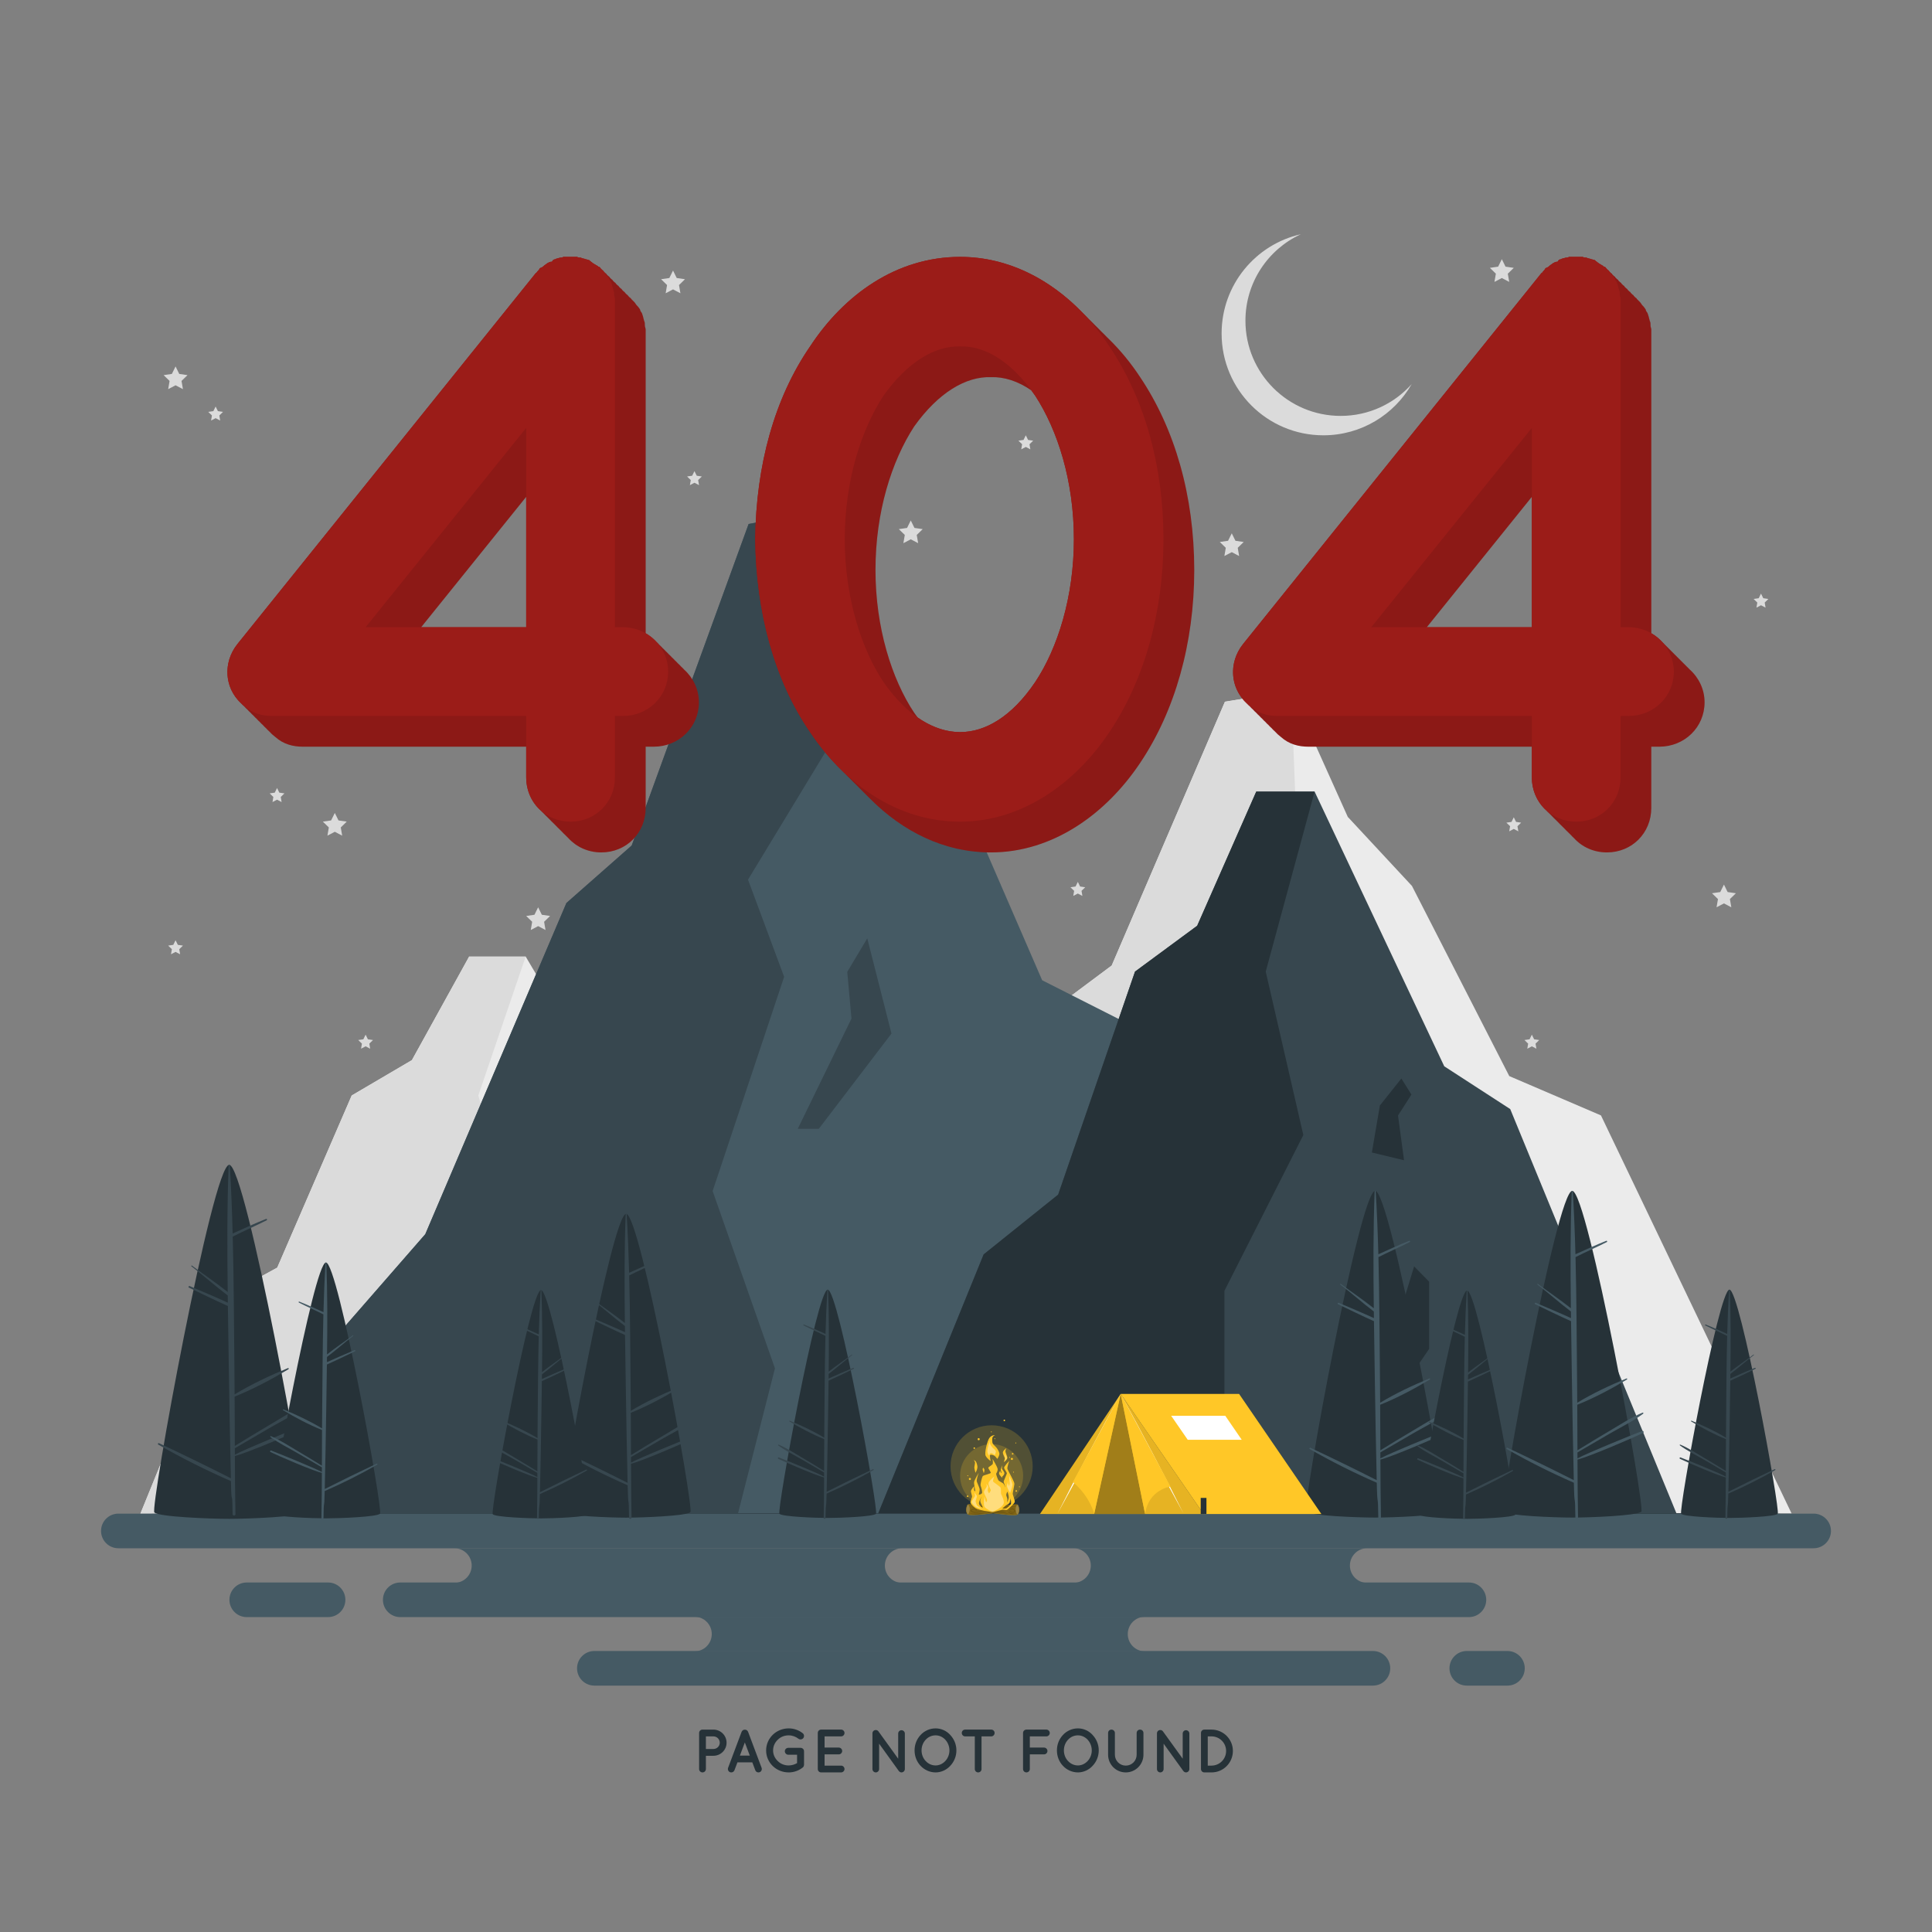 <?xml version="1.0" encoding="UTF-8"?>
<!-- Generator: Adobe Illustrator 15.1.0, SVG Export Plug-In . SVG Version: 6.00 Build 0)  -->
<svg xmlns="http://www.w3.org/2000/svg" xmlns:xlink="http://www.w3.org/1999/xlink" version="1.1" id="Layer_1" x="0px" y="0px" width="500px" height="500px" viewBox="0 0 500 500" xml:space="preserve">
<rect x="0" y="0" width="500" height="500" fill="#808080" stroke="none"/>
<g>
	<defs>
		<rect id="SVGID_1_" width="500" height="500"></rect>
	</defs>
	<clipPath id="SVGID_2_">
		<use xlink:href="#SVGID_1_" overflow="visible"></use>
	</clipPath>
	<polygon clip-path="url(#SVGID_2_)" fill="#EBEBEB" points="215.072,391.735 36.336,391.735 59.51,334.77 71.753,328.058    91.023,283.511 106.604,274.358 121.416,247.56 136.042,247.56 168.542,302.428 185.076,310.971  "></polygon>
	<polygon clip-path="url(#SVGID_2_)" fill="#DBDBDB" points="36.337,391.735 113.432,391.735 113.432,347.28 133.215,316.158    123.789,283.511 136.042,247.56 121.415,247.56 106.604,274.358 91.024,283.511 71.754,328.058 59.51,334.77  "></polygon>
	<polygon clip-path="url(#SVGID_2_)" fill="#DBDBDB" points="136.042,391.735 143.51,368.333 155.594,356.433 160.985,342.398    164.748,345.449 164.748,358.874 155.594,369.553 155.594,391.823  "></polygon>
	<polygon clip-path="url(#SVGID_2_)" fill="#DBDBDB" points="150.395,319.647 152.401,310.26 157.788,304.868 160.313,308.072    156.946,312.259 158.46,321.192  "></polygon>
	<polygon clip-path="url(#SVGID_2_)" fill="#EBEBEB" points="202.212,391.693 463.664,391.693 414.328,288.666 390.6,278.492    365.412,229.274 348.801,211.407 334.159,178.819 317.017,181.597 287.709,249.877 271.344,262.086 244.764,332.415    218.578,357.852  "></polygon>
	<polygon clip-path="url(#SVGID_2_)" fill="#DBDBDB" points="334.16,178.819 336.169,230.164 316.869,257.126 325.922,277.762    307.999,323.259 323.619,360.903 314.368,391.692 202.213,391.692 218.578,357.851 244.763,332.416 271.343,262.086    287.708,249.876 317.017,181.597  "></polygon>
	<polygon clip-path="url(#SVGID_2_)" fill="#DBDBDB" points="329.339,310.032 342.801,286.631 341.745,276.711 346.76,269.589    352.831,289.811 334.618,310.032  "></polygon>
	<polygon clip-path="url(#SVGID_2_)" fill="#DBDBDB" points="318.778,138.02 319.733,139.955 321.87,140.266 320.323,141.772    320.688,143.899 318.778,142.895 316.869,143.899 317.233,141.772 315.688,140.266 317.823,139.955  "></polygon>
	<polygon clip-path="url(#SVGID_2_)" fill="#DBDBDB" points="139.271,234.805 140.226,236.74 142.362,237.051 140.815,238.558    141.181,240.685 139.271,239.68 137.36,240.685 137.726,238.558 136.18,237.051 138.315,236.74  "></polygon>
	<polygon clip-path="url(#SVGID_2_)" fill="#DBDBDB" points="388.673,67.076 389.628,69.011 391.765,69.322 390.22,70.828    390.583,72.955 388.673,71.951 386.764,72.955 387.127,70.828 385.582,69.322 387.719,69.011  "></polygon>
	<polygon clip-path="url(#SVGID_2_)" fill="#DBDBDB" points="174.181,70.016 175.136,71.951 177.272,72.262 175.728,73.768    176.091,75.895 174.181,74.891 172.271,75.895 172.635,73.768 171.09,72.262 173.226,71.951  "></polygon>
	<polygon clip-path="url(#SVGID_2_)" fill="#DBDBDB" points="446.154,228.926 447.109,230.861 449.246,231.172 447.7,232.678    448.064,234.805 446.154,233.801 444.245,234.805 444.608,232.678 443.063,231.172 445.2,230.861  "></polygon>
	<polygon clip-path="url(#SVGID_2_)" fill="#DBDBDB" points="235.706,134.692 236.66,136.627 238.796,136.938 237.25,138.444    237.615,140.571 235.706,139.567 233.795,140.571 234.16,138.444 232.614,136.938 234.75,136.627  "></polygon>
	<polygon clip-path="url(#SVGID_2_)" fill="#DBDBDB" points="45.435,94.835 46.39,96.771 48.525,97.082 46.979,98.587    47.345,100.714 45.435,99.71 43.524,100.714 43.889,98.587 42.344,97.082 44.479,96.771  "></polygon>
	<polygon clip-path="url(#SVGID_2_)" fill="#DBDBDB" points="86.647,210.389 87.602,212.324 89.738,212.635 88.193,214.141    88.557,216.269 86.647,215.264 84.737,216.269 85.101,214.141 83.556,212.635 85.692,212.324  "></polygon>
	<polygon clip-path="url(#SVGID_2_)" fill="#DBDBDB" points="45.435,243.332 46.024,244.528 47.345,244.72 46.39,245.65    46.616,246.966 45.435,246.345 44.253,246.966 44.479,245.65 43.524,244.72 44.845,244.528  "></polygon>
	<polygon clip-path="url(#SVGID_2_)" fill="#DBDBDB" points="179.725,121.922 180.315,123.118 181.635,123.31 180.68,124.241    180.906,125.556 179.725,124.935 178.544,125.556 178.77,124.241 177.815,123.31 179.135,123.118  "></polygon>
	<polygon clip-path="url(#SVGID_2_)" fill="#DBDBDB" points="278.942,228.232 279.532,229.428 280.853,229.62 279.897,230.551    280.123,231.866 278.942,231.245 277.762,231.866 277.987,230.551 277.032,229.62 278.353,229.428  "></polygon>
	<polygon clip-path="url(#SVGID_2_)" fill="#DBDBDB" points="55.805,105.205 56.395,106.401 57.715,106.593 56.76,107.524    56.986,108.839 55.805,108.218 54.624,108.839 54.85,107.524 53.895,106.593 55.215,106.401  "></polygon>
	<polygon clip-path="url(#SVGID_2_)" fill="#DBDBDB" points="391.765,211.512 392.354,212.708 393.674,212.9 392.719,213.831    392.945,215.146 391.765,214.525 390.583,215.146 390.81,213.831 389.854,212.9 391.174,212.708  "></polygon>
	<polygon clip-path="url(#SVGID_2_)" fill="#DBDBDB" points="94.622,267.772 95.212,268.969 96.532,269.16 95.577,270.092    95.803,271.406 94.622,270.785 93.441,271.406 93.667,270.092 92.712,269.16 94.032,268.969  "></polygon>
	<polygon clip-path="url(#SVGID_2_)" fill="#DBDBDB" points="71.701,203.939 72.291,205.135 73.611,205.327 72.656,206.258    72.882,207.573 71.701,206.952 70.52,207.573 70.746,206.258 69.791,205.327 71.111,205.135  "></polygon>
	<polygon clip-path="url(#SVGID_2_)" fill="#DBDBDB" points="265.476,112.656 266.065,113.853 267.386,114.044 266.431,114.976    266.656,116.291 265.476,115.669 264.295,116.291 264.521,114.976 263.565,114.044 264.886,113.853  "></polygon>
	<polygon clip-path="url(#SVGID_2_)" fill="#DBDBDB" points="396.44,267.772 397.03,268.969 398.35,269.16 397.395,270.092    397.62,271.406 396.44,270.785 395.259,271.406 395.485,270.092 394.53,269.16 395.85,268.969  "></polygon>
	<polygon clip-path="url(#SVGID_2_)" fill="#DBDBDB" points="455.746,153.623 456.336,154.819 457.656,155.011 456.701,155.942    456.928,157.257 455.746,156.636 454.565,157.257 454.791,155.942 453.836,155.011 455.156,154.819  "></polygon>
	<polygon clip-path="url(#SVGID_2_)" fill="#DBDBDB" points="403.616,151.806 404.206,153.002 405.526,153.194 404.571,154.125    404.797,155.44 403.616,154.819 402.436,155.44 402.661,154.125 401.706,153.194 403.026,153.002  "></polygon>
	<g clip-path="url(#SVGID_2_)">
		<defs>
			<rect id="SVGID_3_" width="500" height="500"></rect>
		</defs>
		<clipPath id="SVGID_4_">
			<use xlink:href="#SVGID_3_" overflow="visible"></use>
		</clipPath>
		<path clip-path="url(#SVGID_4_)" fill="#DBDBDB" d="M365.347,99.396c-4.533,7.921-13.071,13.261-22.854,13.261    c-14.557,0-26.343-11.796-26.343-26.352c0-12.543,8.757-23.034,20.504-25.684c-8.469,3.896-14.337,12.454-14.337,22.377    c0,13.609,11.039,24.637,24.648,24.637C354.278,107.635,360.844,104.457,365.347,99.396"></path>
	</g>
	<g clip-path="url(#SVGID_2_)">
		<defs>
			<rect id="SVGID_5_" width="500" height="500"></rect>
		</defs>
		<clipPath id="SVGID_6_">
			<use xlink:href="#SVGID_5_" overflow="visible"></use>
		</clipPath>
	</g>
	<g clip-path="url(#SVGID_2_)">
		<defs>
			<rect id="SVGID_7_" width="500" height="500"></rect>
		</defs>
		<clipPath id="SVGID_8_">
			<use xlink:href="#SVGID_7_" overflow="visible"></use>
		</clipPath>
		<path clip-path="url(#SVGID_8_)" fill="#263238" d="M36.149,391.728c137.006-0.612,290.696-0.617,427.701,0    C326.845,392.344,173.154,392.339,36.149,391.728"></path>
		<path clip-path="url(#SVGID_8_)" fill="#455A64" d="M469.371,400.687H30.629c-2.474,0-4.48-2.006-4.48-4.48    c0-2.474,2.006-4.479,4.48-4.479h438.742c2.474,0,4.479,2.005,4.479,4.479C473.851,398.681,471.845,400.687,469.371,400.687"></path>
		<path clip-path="url(#SVGID_8_)" fill="#455A64" d="M380.157,418.507H103.583c-2.474,0-4.48-2.006-4.48-4.48    c0-2.474,2.006-4.479,4.48-4.479h276.574c2.474,0,4.479,2.005,4.479,4.479C384.637,416.501,382.631,418.507,380.157,418.507"></path>
		<path clip-path="url(#SVGID_8_)" fill="#455A64" d="M355.312,436.234H153.819c-2.474,0-4.479-2.006-4.479-4.48    c0-2.474,2.005-4.479,4.479-4.479h201.493c2.474,0,4.48,2.005,4.48,4.479C359.792,434.229,357.785,436.234,355.312,436.234"></path>
		<path clip-path="url(#SVGID_8_)" fill="#455A64" d="M84.905,418.507H63.855c-2.474,0-4.479-2.006-4.479-4.48    c0-2.474,2.005-4.479,4.479-4.479h21.049c2.474,0,4.48,2.005,4.48,4.479C89.385,416.501,87.379,418.507,84.905,418.507"></path>
		<path clip-path="url(#SVGID_8_)" fill="#455A64" d="M390.126,436.234h-10.523c-2.475,0-4.48-2.006-4.48-4.48    c0-2.474,2.006-4.479,4.48-4.479h10.523c2.474,0,4.48,2.005,4.48,4.479C394.606,434.229,392.6,436.234,390.126,436.234"></path>
		<path clip-path="url(#SVGID_8_)" fill="#455A64" d="M233.482,409.644h-115.89c1.24,0,2.36-0.5,3.17-1.311    c0.81-0.81,1.31-1.93,1.31-3.17c0-2.47-2-4.479-4.48-4.479h115.89c-1.24,0-2.36,0.5-3.17,1.31c-0.81,0.82-1.31,1.94-1.31,3.17    C229.002,407.644,231.002,409.644,233.482,409.644"></path>
		<path clip-path="url(#SVGID_8_)" fill="#455A64" d="M353.833,409.644h-76.015c1.239,0,2.359-0.5,3.17-1.311    c0.81-0.81,1.31-1.93,1.31-3.17c0-2.47-2-4.479-4.479-4.479h76.015c-1.24,0-2.36,0.5-3.17,1.31c-0.81,0.82-1.31,1.94-1.31,3.17    C349.354,407.644,351.354,409.644,353.833,409.644"></path>
		<path clip-path="url(#SVGID_8_)" fill="#455A64" d="M296.344,427.371H179.725c1.24,0,2.36-0.5,3.17-1.311    c0.81-0.81,1.31-1.93,1.31-3.17c0-2.47-2-4.479-4.48-4.479h116.619c-1.239,0-2.359,0.5-3.17,1.31c-0.81,0.82-1.31,1.94-1.31,3.17    C291.864,425.371,293.864,427.371,296.344,427.371"></path>
	</g>
	<polygon clip-path="url(#SVGID_2_)" fill="#455A64" points="66.132,391.648 345.143,391.648 294.208,266.09 269.71,253.69    243.706,193.709 226.555,171.936 211.439,132.22 193.741,135.605 163.481,218.817 146.585,233.697 110.063,319.406 83.028,350.405     "></polygon>
	<polygon clip-path="url(#SVGID_2_)" fill="#37474F" points="211.439,132.22 213.513,194.794 193.587,227.652 202.935,252.801    184.43,308.247 200.557,354.125 191.005,391.647 66.131,391.647 83.027,350.405 110.063,319.407 146.585,233.697 163.481,218.818    193.74,135.606  "></polygon>
	<polygon clip-path="url(#SVGID_2_)" fill="#37474F" points="206.462,292.128 220.36,263.61 219.27,251.521 224.448,242.841    230.716,267.484 211.912,292.128  "></polygon>
	<polygon clip-path="url(#SVGID_2_)" fill="#37474F" points="433.868,391.668 227.282,391.668 254.565,324.641 273.848,309.164    293.742,251.448 309.828,239.588 325.119,204.868 340.221,204.868 373.774,275.958 390.846,287.027  "></polygon>
	<polygon clip-path="url(#SVGID_2_)" fill="#263238" points="227.282,391.668 316.877,391.668 316.877,334.07 337.301,293.747    327.57,251.448 340.22,204.868 325.119,204.868 309.828,239.588 293.742,251.448 273.847,309.164 254.565,324.641  "></polygon>
	<polygon clip-path="url(#SVGID_2_)" fill="#263238" points="340.221,391.668 347.932,361.348 360.406,345.93 365.974,327.745    369.857,331.698 369.857,349.093 360.406,362.929 360.406,391.782  "></polygon>
	<polygon clip-path="url(#SVGID_2_)" fill="#263238" points="355.039,298.269 357.11,286.104 362.672,279.12 365.277,283.271    361.803,288.694 363.366,300.271  "></polygon>
	<g clip-path="url(#SVGID_2_)">
		<defs>
			<rect id="SVGID_9_" width="500" height="500"></rect>
		</defs>
		<clipPath id="SVGID_10_">
			<use xlink:href="#SVGID_9_" overflow="visible"></use>
		</clipPath>
		<path clip-path="url(#SVGID_10_)" fill="#263238" d="M78.685,391.419c-1.147,1.147-14.509,1.657-19.368,1.657    c-4.86,0-18.222-0.51-19.369-1.657c-1.146-1.146,15.036-89.96,19.369-89.96C63.649,301.459,79.832,390.272,78.685,391.419"></path>
		<path clip-path="url(#SVGID_10_)" fill="#37474F" d="M78.954,368.787c-3.301,1.261-15.531,6.239-18.172,7.691    c-0.002-0.556-0.006-1.113-0.007-1.669c2.949-1.737,5.91-3.454,8.869-5.176c3.175-1.848,6.584-3.496,9.545-5.673    c0.144-0.106,0.064-0.403-0.135-0.32c-3.264,1.359-6.295,3.374-9.339,5.16c-3.006,1.762-5.979,3.579-8.943,5.41    c-0.013-4.256-0.026-8.513-0.054-12.77c4.767-1.912,9.554-4.464,13.938-7.084c0.152-0.091,0.05-0.371-0.126-0.298    c-4.651,1.921-9.485,4.184-13.816,6.81c-0.016-2.213-0.024-4.426-0.048-6.639c-0.121-11.396-0.144-22.804-0.434-34.202    c2.9-1.463,5.886-2.753,8.785-4.224c0.189-0.096,0.056-0.428-0.148-0.349c-2.941,1.146-5.774,2.51-8.66,3.777    c-0.157-5.88-0.381-11.758-0.739-17.629c-0.012-0.193-0.296-0.196-0.303,0c-0.407,10.916-0.373,21.844-0.236,32.771    c-3.004-2.399-6.207-4.52-9.264-6.846c-0.119-0.09-0.234,0.11-0.117,0.199c3.196,2.432,6.187,5.127,9.392,7.552    c0.008,0.617,0.015,1.234,0.024,1.852c-3.258-1.489-6.563-2.874-9.854-4.284c-0.258-0.111-0.488,0.259-0.225,0.384    c3.353,1.609,6.695,3.247,10.091,4.766c0.077,5.412,0.169,10.823,0.239,16.232c0.124,9.449,0.331,18.897,0.533,28.345    c-6.148-3.109-12.348-6.141-18.582-9.073c-0.237-0.112-0.444,0.223-0.209,0.356c6.082,3.482,12.383,6.643,18.806,9.446    c0.167,7.85,0.33,0.703,0.43,8.555c0.006,0.477,0.746,0.478,0.741,0c-0.11-10.013-0.126-5.029-0.153-15.043    c3.242-0.801,15.491-6.047,18.401-7.482C79.483,369.186,79.271,368.666,78.954,368.787"></path>
		<path clip-path="url(#SVGID_10_)" fill="#263238" d="M178.67,391.348c-0.984,0.983-12.451,1.422-16.621,1.422    s-15.637-0.438-16.621-1.422c-0.984-0.984,12.903-77.2,16.621-77.2C165.767,314.147,179.654,390.363,178.67,391.348"></path>
		<path clip-path="url(#SVGID_10_)" fill="#37474F" d="M178.9,371.926c-2.833,1.081-13.328,5.354-15.594,6.601    c-0.002-0.478-0.005-0.955-0.007-1.433c2.532-1.49,5.073-2.964,7.611-4.441c2.725-1.585,5.651-3,8.192-4.868    c0.124-0.091,0.055-0.347-0.116-0.275c-2.801,1.166-5.402,2.896-8.014,4.428c-2.58,1.514-5.131,3.071-7.675,4.644    c-0.011-3.653-0.022-7.305-0.046-10.958c4.091-1.642,8.199-3.83,11.96-6.079c0.131-0.078,0.044-0.318-0.107-0.256    c-3.991,1.648-8.14,3.591-11.857,5.845c-0.013-1.899-0.02-3.799-0.04-5.698c-0.105-9.778-0.124-19.569-0.373-29.35    c2.489-1.256,5.051-2.363,7.538-3.625c0.163-0.083,0.049-0.368-0.126-0.3c-2.524,0.984-4.955,2.153-7.432,3.242    c-0.134-5.047-0.327-10.091-0.634-15.129c-0.01-0.166-0.254-0.168-0.26,0c-0.35,9.367-0.32,18.745-0.203,28.122    c-2.578-2.058-5.326-3.878-7.95-5.874c-0.101-0.076-0.2,0.096-0.1,0.172c2.743,2.087,5.309,4.399,8.06,6.48    c0.007,0.529,0.013,1.059,0.02,1.588c-2.795-1.276-5.631-2.467-8.456-3.676c-0.221-0.095-0.419,0.222-0.193,0.33    c2.878,1.38,5.745,2.786,8.659,4.089c0.067,4.644,0.146,9.288,0.206,13.93c0.106,8.109,0.284,16.217,0.457,24.324    c-5.276-2.669-10.597-5.269-15.945-7.787c-0.204-0.096-0.382,0.192-0.18,0.308c5.219,2.987,10.626,5.698,16.138,8.104    c0.143,6.737,0.283,1.648,0.369,8.386c0.005,0.409,0.64,0.41,0.636,0c-0.094-8.593-0.108-5.359-0.132-13.953    c2.783-0.687,13.295-5.188,15.791-6.422C179.354,372.268,179.173,371.822,178.9,371.926"></path>
		<path clip-path="url(#SVGID_10_)" fill="#263238" d="M70.358,391.75c0.829,0.829,10.485,1.196,13.997,1.196    s13.168-0.367,13.997-1.196c0.828-0.829-10.866-65.013-13.997-65.013S69.529,390.921,70.358,391.75"></path>
		<path clip-path="url(#SVGID_10_)" fill="#455A64" d="M70.164,375.395c2.385,0.911,11.224,4.509,13.132,5.558    c0.001-0.402,0.004-0.804,0.005-1.206c-2.131-1.255-4.271-2.496-6.409-3.74c-2.294-1.335-4.759-2.526-6.898-4.1    c-0.104-0.077-0.047-0.291,0.097-0.232c2.359,0.982,4.549,2.439,6.749,3.729c2.173,1.273,4.321,2.587,6.463,3.91    c0.009-3.076,0.019-6.152,0.039-9.229c-3.445-1.382-6.904-3.226-10.072-5.119c-0.11-0.065-0.037-0.268,0.091-0.215    c3.361,1.389,6.854,3.023,9.984,4.921c0.011-1.599,0.018-3.197,0.035-4.798c0.087-8.234,0.104-16.479,0.314-24.717    c-2.096-1.057-4.254-1.989-6.349-3.052c-0.137-0.07-0.04-0.311,0.107-0.253c2.125,0.83,4.172,1.813,6.258,2.73    c0.113-4.25,0.276-8.497,0.534-12.74c0.009-0.14,0.214-0.141,0.219,0c0.295,7.89,0.27,15.786,0.171,23.683    c2.171-1.733,4.485-3.267,6.695-4.946c0.085-0.064,0.168,0.079,0.084,0.145c-2.31,1.757-4.471,3.704-6.787,5.457    c-0.006,0.445-0.011,0.892-0.017,1.338c2.354-1.076,4.742-2.077,7.121-3.097c0.186-0.08,0.353,0.188,0.163,0.278    c-2.424,1.162-4.839,2.346-7.293,3.443c-0.056,3.911-0.122,7.821-0.173,11.73c-0.089,6.829-0.239,13.657-0.385,20.484    c4.443-2.247,8.924-4.438,13.428-6.559c0.172-0.08,0.321,0.162,0.151,0.26c-4.394,2.516-8.948,4.8-13.59,6.825    c-0.121,5.674-0.238,1.259-0.311,6.933c-0.004,0.344-0.539,0.346-0.535,0c0.079-7.236,0.091-4.384,0.111-11.621    c-2.344-0.579-11.196-4.37-13.298-5.408C69.781,375.683,69.934,375.307,70.164,375.395"></path>
		<path clip-path="url(#SVGID_10_)" fill="#263238" d="M424.772,391.218c-1.059,1.059-13.39,1.528-17.874,1.528    s-16.815-0.47-17.874-1.528s13.876-83.02,17.874-83.02S425.831,390.159,424.772,391.218"></path>
		<path clip-path="url(#SVGID_10_)" fill="#455A64" d="M425.021,370.331c-3.047,1.163-14.333,5.759-16.771,7.099    c-0.001-0.515-0.005-1.027-0.006-1.541c2.722-1.603,5.454-3.188,8.184-4.776c2.931-1.705,6.077-3.226,8.81-5.234    c0.133-0.099,0.06-0.372-0.125-0.297c-3.011,1.256-5.809,3.114-8.617,4.763c-2.775,1.627-5.518,3.302-8.254,4.993    c-0.011-3.929-0.023-7.856-0.049-11.784c4.398-1.766,8.815-4.119,12.861-6.537c0.141-0.084,0.046-0.343-0.116-0.275    c-4.291,1.772-8.754,3.861-12.75,6.284c-0.015-2.042-0.021-4.084-0.043-6.126c-0.112-10.517-0.134-21.045-0.401-31.563    c2.676-1.352,5.432-2.541,8.105-3.898c0.177-0.089,0.054-0.396-0.135-0.323c-2.714,1.06-5.329,2.317-7.992,3.487    c-0.145-5.427-0.352-10.851-0.682-16.27c-0.011-0.178-0.272-0.181-0.28,0c-0.376,10.074-0.344,20.158-0.218,30.242    c-2.771-2.213-5.728-4.17-8.549-6.316c-0.109-0.083-0.216,0.102-0.108,0.184c2.95,2.244,5.709,4.732,8.668,6.969    c0.008,0.57,0.014,1.14,0.021,1.709c-3.006-1.374-6.056-2.652-9.093-3.954c-0.238-0.102-0.451,0.239-0.208,0.355    c3.095,1.484,6.179,2.997,9.313,4.397c0.071,4.994,0.156,9.988,0.22,14.98c0.114,8.72,0.307,17.438,0.492,26.157    c-5.674-2.869-11.396-5.667-17.147-8.374c-0.22-0.104-0.41,0.206-0.193,0.33c5.612,3.213,11.427,6.129,17.355,8.717    c0.153,7.244,0.304,1.772,0.396,9.018c0.005,0.439,0.688,0.44,0.684,0c-0.101-9.24-0.116-5.765-0.142-15.006    c2.992-0.738,14.296-5.58,16.982-6.904C425.509,370.698,425.314,370.22,425.021,370.331"></path>
		<path clip-path="url(#SVGID_10_)" fill="#263238" d="M373.766,391.218c-1.058,1.059-13.389,1.528-17.874,1.528    s-16.815-0.47-17.874-1.528c-1.058-1.059,13.876-83.02,17.874-83.02S374.824,390.159,373.766,391.218"></path>
		<path clip-path="url(#SVGID_10_)" fill="#455A64" d="M374.014,370.331c-3.046,1.163-14.332,5.759-16.771,7.099    c-0.001-0.515-0.005-1.027-0.006-1.541c2.722-1.603,5.454-3.188,8.185-4.776c2.93-1.705,6.076-3.226,8.809-5.234    c0.134-0.099,0.059-0.372-0.124-0.297c-3.012,1.256-5.809,3.114-8.618,4.763c-2.774,1.627-5.518,3.302-8.254,4.993    c-0.012-3.929-0.022-7.856-0.05-11.784c4.399-1.766,8.817-4.119,12.862-6.537c0.141-0.084,0.047-0.343-0.116-0.275    c-4.291,1.772-8.753,3.861-12.749,6.284c-0.016-2.042-0.022-4.084-0.044-6.126c-0.113-10.517-0.133-21.045-0.401-31.563    c2.676-1.352,5.433-2.541,8.106-3.898c0.176-0.089,0.053-0.396-0.136-0.323c-2.714,1.06-5.328,2.317-7.991,3.487    c-0.146-5.427-0.353-10.851-0.684-16.27c-0.011-0.178-0.271-0.181-0.278,0c-0.376,10.074-0.346,20.158-0.219,30.242    c-2.771-2.213-5.728-4.17-8.549-6.316c-0.108-0.083-0.216,0.102-0.107,0.184c2.949,2.244,5.71,4.732,8.668,6.969    c0.007,0.57,0.013,1.14,0.021,1.709c-3.006-1.374-6.056-2.652-9.093-3.954c-0.238-0.102-0.451,0.239-0.208,0.355    c3.095,1.484,6.179,2.997,9.313,4.397c0.071,4.994,0.156,9.988,0.222,14.98c0.112,8.72,0.305,17.438,0.49,26.157    c-5.674-2.869-11.396-5.667-17.147-8.374c-0.219-0.104-0.409,0.206-0.193,0.33c5.612,3.213,11.429,6.129,17.355,8.717    c0.153,7.244,0.304,1.772,0.396,9.018c0.005,0.439,0.688,0.44,0.684,0c-0.101-9.24-0.116-5.765-0.142-15.006    c2.993-0.738,14.296-5.58,16.982-6.904C374.503,370.698,374.308,370.22,374.014,370.331"></path>
		<path clip-path="url(#SVGID_10_)" fill="#263238" d="M367.192,392.008c0.74,0.739,9.357,1.068,12.492,1.068    c3.134,0,11.752-0.329,12.492-1.068c0.738-0.74-9.698-58.021-12.492-58.021S366.452,391.268,367.192,392.008"></path>
		<path clip-path="url(#SVGID_10_)" fill="#37474F" d="M367.02,377.411c2.129,0.813,10.017,4.023,11.721,4.961    c0-0.359,0.003-0.719,0.004-1.077c-1.903-1.12-3.812-2.229-5.72-3.338c-2.048-1.192-4.247-2.255-6.157-3.659    c-0.093-0.069-0.041-0.26,0.087-0.207c2.105,0.877,4.061,2.177,6.023,3.328c1.938,1.137,3.856,2.308,5.769,3.49    c0.008-2.745,0.016-5.49,0.035-8.236c-3.075-1.233-6.162-2.879-8.99-4.569c-0.098-0.058-0.032-0.238,0.081-0.191    c3,1.238,6.118,2.698,8.911,4.393c0.01-1.428,0.015-2.854,0.031-4.282c0.078-7.35,0.093-14.709,0.279-22.06    c-1.869-0.943-3.796-1.775-5.666-2.724c-0.121-0.063-0.035-0.276,0.096-0.226c1.896,0.74,3.724,1.619,5.586,2.438    c0.101-3.793,0.245-7.584,0.476-11.37c0.008-0.125,0.191-0.126,0.196,0c0.263,7.04,0.241,14.088,0.152,21.135    c1.938-1.546,4.003-2.914,5.975-4.414c0.076-0.058,0.151,0.071,0.075,0.128c-2.062,1.569-3.99,3.307-6.058,4.871    c-0.005,0.398-0.01,0.796-0.015,1.194c2.1-0.96,4.232-1.854,6.355-2.765c0.166-0.07,0.314,0.168,0.145,0.249    c-2.163,1.037-4.318,2.095-6.508,3.073c-0.05,3.491-0.109,6.981-0.155,10.47c-0.079,6.095-0.213,12.188-0.343,18.281    c3.965-2.006,7.964-3.961,11.984-5.853c0.152-0.072,0.286,0.144,0.135,0.23c-3.922,2.245-7.987,4.283-12.129,6.092    c-0.108,5.063-0.212,1.009-0.277,6.071c-0.004,0.308-0.481,0.309-0.478,0c0.069-6.458,0.08-3.797,0.099-10.256    c-2.092-0.516-9.992-3.899-11.868-4.826C366.678,377.668,366.814,377.333,367.02,377.411"></path>
		<path clip-path="url(#SVGID_10_)" fill="#263238" d="M127.524,391.893c0.74,0.74,9.357,1.067,12.492,1.067    c3.134,0,11.752-0.327,12.492-1.067c0.739-0.74-9.698-58.021-12.492-58.021C137.222,333.871,126.784,391.152,127.524,391.893"></path>
		<path clip-path="url(#SVGID_10_)" fill="#37474F" d="M127.351,377.295c2.129,0.813,10.017,4.024,11.72,4.962    c0.001-0.359,0.004-0.719,0.005-1.077c-1.903-1.12-3.812-2.229-5.72-3.338c-2.048-1.191-4.247-2.256-6.157-3.659    c-0.093-0.069-0.041-0.26,0.088-0.207c2.104,0.877,4.059,2.177,6.022,3.328c1.939,1.137,3.857,2.308,5.768,3.489    c0.009-2.744,0.017-5.489,0.035-8.235c-3.074-1.233-6.161-2.879-8.989-4.568c-0.098-0.059-0.033-0.24,0.081-0.192    c3,1.238,6.118,2.698,8.911,4.393c0.01-1.428,0.015-2.855,0.031-4.282c0.078-7.35,0.093-14.709,0.28-22.06    c-1.87-0.943-3.797-1.775-5.666-2.725c-0.122-0.062-0.036-0.275,0.095-0.225c1.897,0.74,3.724,1.619,5.585,2.437    c0.102-3.793,0.246-7.584,0.477-11.369c0.008-0.125,0.191-0.126,0.196,0c0.263,7.04,0.241,14.088,0.152,21.135    c1.938-1.546,4.003-2.914,5.975-4.414c0.076-0.059,0.151,0.071,0.075,0.128c-2.061,1.569-3.99,3.307-6.057,4.871    c-0.005,0.397-0.01,0.796-0.015,1.194c2.1-0.961,4.232-1.854,6.355-2.765c0.166-0.071,0.315,0.168,0.145,0.249    c-2.163,1.037-4.318,2.094-6.508,3.073c-0.05,3.491-0.109,6.98-0.155,10.47c-0.079,6.094-0.213,12.188-0.343,18.281    c3.965-2.006,7.964-3.961,11.984-5.854c0.153-0.071,0.287,0.145,0.135,0.231c-3.922,2.245-7.987,4.283-12.129,6.092    c-0.108,5.063-0.212,1.123-0.277,6.188c-0.004,0.307-0.481,0.308-0.478,0c0.07-6.458,0.081-3.913,0.099-10.372    c-2.092-0.517-9.992-3.899-11.868-4.826C127.01,377.553,127.146,377.218,127.351,377.295"></path>
		<path clip-path="url(#SVGID_10_)" fill="#263238" d="M201.723,391.777c0.74,0.738,9.357,1.067,12.492,1.067    c3.134,0,11.752-0.329,12.492-1.067c0.739-0.74-9.698-58.021-12.492-58.021S200.983,391.037,201.723,391.777"></path>
		<path clip-path="url(#SVGID_10_)" fill="#37474F" d="M201.55,377.18c2.129,0.813,10.017,4.024,11.72,4.961    c0.001-0.358,0.004-0.718,0.005-1.076c-1.903-1.12-3.812-2.228-5.72-3.339c-2.048-1.19-4.247-2.255-6.157-3.658    c-0.093-0.068-0.041-0.261,0.087-0.207c2.105,0.877,4.06,2.177,6.023,3.328c1.94,1.137,3.857,2.308,5.769,3.489    c0.008-2.745,0.016-5.489,0.035-8.235c-3.075-1.233-6.163-2.879-8.99-4.568c-0.098-0.059-0.032-0.24,0.081-0.193    c3,1.239,6.118,2.699,8.911,4.394c0.01-1.427,0.016-2.855,0.031-4.282c0.078-7.35,0.093-14.709,0.28-22.06    c-1.87-0.943-3.796-1.775-5.666-2.725c-0.122-0.062-0.036-0.275,0.095-0.225c1.897,0.74,3.724,1.619,5.585,2.437    c0.101-3.793,0.246-7.584,0.477-11.37c0.008-0.125,0.191-0.126,0.196,0c0.263,7.04,0.241,14.089,0.152,21.136    c1.938-1.546,4.003-2.914,5.975-4.414c0.076-0.059,0.151,0.07,0.075,0.128c-2.061,1.568-3.99,3.307-6.057,4.871    c-0.005,0.397-0.01,0.796-0.015,1.193c2.101-0.96,4.232-1.854,6.355-2.764c0.166-0.071,0.315,0.168,0.145,0.249    c-2.163,1.037-4.318,2.094-6.508,3.073c-0.05,3.491-0.109,6.98-0.155,10.47c-0.079,6.094-0.213,12.188-0.343,18.281    c3.965-2.006,7.964-3.961,11.984-5.854c0.153-0.071,0.286,0.145,0.135,0.231c-3.922,2.246-7.987,4.283-12.129,6.092    c-0.108,5.063-0.212,1.239-0.277,6.302c-0.004,0.309-0.481,0.309-0.478,0c0.07-6.458,0.081-4.027,0.099-10.486    c-2.092-0.517-9.992-3.899-11.868-4.826C201.208,377.437,201.345,377.102,201.55,377.18"></path>
		<path clip-path="url(#SVGID_10_)" fill="#263238" d="M435.089,391.777c0.739,0.738,9.356,1.067,12.491,1.067    s11.752-0.329,12.492-1.067c0.739-0.74-9.698-58.021-12.492-58.021S434.349,391.037,435.089,391.777"></path>
		<path clip-path="url(#SVGID_10_)" fill="#37474F" d="M434.915,377.18c2.129,0.813,10.017,4.024,11.72,4.961    c0.001-0.358,0.004-0.718,0.005-1.076c-1.902-1.12-3.812-2.228-5.72-3.339c-2.048-1.19-4.247-2.255-6.157-3.658    c-0.093-0.068-0.041-0.261,0.087-0.207c2.105,0.877,4.061,2.177,6.023,3.328c1.939,1.137,3.857,2.308,5.768,3.489    c0.01-2.745,0.018-5.489,0.035-8.235c-3.073-1.233-6.162-2.879-8.988-4.568c-0.099-0.059-0.033-0.24,0.081-0.193    c3,1.239,6.117,2.699,8.91,4.394c0.011-1.427,0.017-2.855,0.031-4.282c0.078-7.35,0.093-14.709,0.28-22.06    c-1.87-0.943-3.796-1.775-5.666-2.725c-0.122-0.062-0.036-0.275,0.095-0.225c1.897,0.74,3.725,1.619,5.586,2.437    c0.101-3.793,0.245-7.584,0.477-11.37c0.008-0.125,0.19-0.126,0.195,0c0.263,7.04,0.241,14.089,0.152,21.136    c1.938-1.546,4.003-2.914,5.975-4.414c0.076-0.059,0.151,0.07,0.075,0.128c-2.061,1.568-3.99,3.307-6.057,4.871    c-0.005,0.397-0.01,0.796-0.016,1.193c2.102-0.96,4.232-1.854,6.355-2.764c0.166-0.071,0.315,0.168,0.145,0.249    c-2.162,1.037-4.317,2.094-6.508,3.073c-0.05,3.491-0.108,6.98-0.154,10.47c-0.079,6.094-0.214,12.188-0.344,18.281    c3.965-2.006,7.964-3.961,11.984-5.854c0.153-0.071,0.287,0.145,0.135,0.231c-3.922,2.246-7.986,4.283-12.129,6.092    c-0.108,5.063-0.212,1.239-0.277,6.302c-0.004,0.309-0.48,0.309-0.478,0c0.07-6.458,0.081-4.027,0.099-10.486    c-2.092-0.517-9.991-3.899-11.867-4.826C434.574,377.437,434.71,377.102,434.915,377.18"></path>
	</g>
	<rect x="340.748" y="387.657" clip-path="url(#SVGID_2_)" fill="#263238" width="1.484" height="4.166"></rect>
	<rect x="269.14" y="387.657" clip-path="url(#SVGID_2_)" fill="#263238" width="1.484" height="4.166"></rect>
	<polygon clip-path="url(#SVGID_2_)" fill="#FFC727" points="269.141,391.823 290.036,360.746 311.485,391.823  "></polygon>
	<g clip-path="url(#SVGID_2_)">
		<defs>
			<rect id="SVGID_11_" width="500" height="500"></rect>
		</defs>
		<clipPath id="SVGID_12_">
			<use xlink:href="#SVGID_11_" overflow="visible"></use>
		</clipPath>
		<g opacity="0.1" clip-path="url(#SVGID_12_)">
			<g>
				<defs>
					<rect id="SVGID_13_" x="269.141" y="360.746" width="42.345" height="31.077"></rect>
				</defs>
				<clipPath id="SVGID_14_">
					<use xlink:href="#SVGID_13_" overflow="visible"></use>
				</clipPath>
				<polygon clip-path="url(#SVGID_14_)" points="269.141,391.823 290.036,360.746 311.485,391.823     "></polygon>
			</g>
		</g>
	</g>
	<polygon clip-path="url(#SVGID_2_)" fill="#FFC727" points="290.036,360.746 320.675,360.746 341.966,391.823 311.485,391.823  "></polygon>
	<polygon clip-path="url(#SVGID_2_)" fill="#FFFFFF" points="303.096,366.401 317.1,366.401 321.359,372.618 307.387,372.618  "></polygon>
	<g clip-path="url(#SVGID_2_)">
		<defs>
			<rect id="SVGID_15_" width="500" height="500"></rect>
		</defs>
		<clipPath id="SVGID_16_">
			<use xlink:href="#SVGID_15_" overflow="visible"></use>
		</clipPath>
		<g opacity="0.3" clip-path="url(#SVGID_16_)">
			<g>
				<defs>
					<rect id="SVGID_17_" x="283.17" y="360.746" width="13.178" height="31.077"></rect>
				</defs>
				<clipPath id="SVGID_18_">
					<use xlink:href="#SVGID_17_" overflow="visible"></use>
				</clipPath>
				<polygon clip-path="url(#SVGID_18_)" points="283.17,391.823 296.348,391.823 290.036,360.746     "></polygon>
			</g>
		</g>
	</g>
	<rect x="310.743" y="387.657" clip-path="url(#SVGID_2_)" fill="#263238" width="1.483" height="4.166"></rect>
	<g clip-path="url(#SVGID_2_)">
		<defs>
			<rect id="SVGID_19_" width="500" height="500"></rect>
		</defs>
		<clipPath id="SVGID_20_">
			<use xlink:href="#SVGID_19_" overflow="visible"></use>
		</clipPath>
		<path clip-path="url(#SVGID_20_)" fill="#FFFFFF" d="M290.036,360.746c-5.062,10.095-10.926,21.194-16.404,31.077    C278.702,381.722,284.555,370.622,290.036,360.746"></path>
		<path clip-path="url(#SVGID_20_)" fill="#FFFFFF" d="M290.036,360.746c5.429,9.82,11.227,20.863,16.245,30.907    C300.853,381.823,295.046,370.788,290.036,360.746"></path>
		<path clip-path="url(#SVGID_20_)" fill="#FFC727" d="M283.17,391.823c0,0-0.95-4.404-5.501-8.282l12.367-22.795L283.17,391.823z"></path>
		<path clip-path="url(#SVGID_20_)" fill="#FFC727" d="M296.349,391.823l-6.313-31.077l12.881,23.981    C302.917,384.728,297.218,385.461,296.349,391.823"></path>
	</g>
	<g clip-path="url(#SVGID_2_)">
		<defs>
			<rect id="SVGID_21_" width="500" height="500"></rect>
		</defs>
		<clipPath id="SVGID_22_">
			<use xlink:href="#SVGID_21_" overflow="visible"></use>
		</clipPath>
		<path clip-path="url(#SVGID_22_)" fill="#9B1C18" d="M177.058,173.298c0-0.011,0-0.011-0.011-0.011    c-0.244-0.276-0.509-0.541-0.785-0.785c0-0.011,0-0.011-0.01-0.011c-0.244-0.275-0.51-0.541-0.785-0.785c0-0.01,0-0.01-0.011-0.01    c-0.244-0.276-0.509-0.541-0.785-0.785c0-0.011,0-0.011-0.011-0.011c-0.244-0.276-0.509-0.541-0.785-0.785    c0-0.011,0-0.011-0.01-0.011c-0.244-0.276-0.51-0.541-0.785-0.785c0-0.011,0-0.011-0.011-0.011    c-0.244-0.275-0.509-0.541-0.785-0.785c0-0.01,0-0.01-0.011-0.01c-0.244-0.276-0.509-0.541-0.785-0.785    c0-0.011,0-0.011-0.011-0.011c-0.244-0.276-0.509-0.541-0.785-0.785c0-0.011,0-0.011-0.01-0.011    c-0.244-0.275-0.509-0.541-0.785-0.785c0-0.01,0-0.01-0.011-0.01c-0.806-0.881-1.74-1.634-2.79-2.239V85.293    c0-0.414-0.202-0.626-0.202-1.04c0-0.626,0-0.838-0.212-1.252c0-0.212-0.201-0.626-0.201-0.838    c-0.213-0.626-0.213-0.838-0.425-1.252c-0.212-0.212-0.414-0.626-0.414-0.838c-0.424-0.626-0.626-0.838-0.838-1.04    c-0.212-0.212-0.414-0.626-0.626-0.838l-0.838-0.838c0-0.127-0.159-0.255-0.339-0.34c-0.106-0.106-0.244-0.244-0.414-0.413    l-0.043-0.043c0-0.127-0.159-0.254-0.339-0.339c-0.106-0.107-0.244-0.244-0.414-0.414l-0.042-0.043c0-0.127-0.16-0.254-0.34-0.339    c-0.106-0.106-0.244-0.244-0.414-0.414l-0.042-0.042c0-0.128-0.159-0.255-0.34-0.34c-0.106-0.106-0.244-0.244-0.413-0.414    l-0.043-0.042c0-0.127-0.159-0.255-0.339-0.339c-0.106-0.107-0.244-0.244-0.414-0.414l-0.042-0.043c0-0.127-0.16-0.254-0.34-0.339    c-0.106-0.106-0.244-0.244-0.414-0.414l-0.042-0.042c0-0.128-0.159-0.255-0.34-0.34c-0.106-0.106-0.244-0.244-0.413-0.414    l-0.043-0.042c0-0.127-0.159-0.255-0.339-0.34c-0.106-0.106-0.244-0.244-0.414-0.413l-0.042-0.043c0-0.127-0.16-0.254-0.34-0.339    c-0.106-0.107-0.244-0.244-0.414-0.414l-0.042-0.042c0-0.128-0.159-0.255-0.34-0.34l-0.456-0.456c0-0.202-0.414-0.414-0.626-0.414    c0-0.212-0.201-0.212-0.201-0.212c-0.425-0.202-0.637-0.414-1.051-0.626c-0.212-0.212-0.626-0.414-1.04-0.838    c-0.212,0-0.625-0.202-0.838-0.202c-0.413-0.212-1.05-0.212-1.252-0.424c-0.413,0-0.625,0-1.05-0.202h-1.252h-0.414h-0.413h-1.464    c-0.213,0.202-0.626,0.202-0.839,0.202c-0.626,0.212-1.039,0.212-1.252,0.424c-0.413,0-0.625,0.202-0.838,0.626    c-0.626,0-0.827,0.202-1.252,0.414c-0.201,0.212-0.625,0.424-0.838,0.626c-0.201,0.212-0.413,0.424-1.039,0.626    c-0.202,0.424-0.414,0.626-0.626,0.838c-0.213,0.212-0.213,0.414-0.414,0.414l-77.258,96.057    c-3.745,4.721-3.395,11.31,1.04,15.363c0.244,0.286,0.509,0.551,0.796,0.795c0.244,0.287,0.509,0.552,0.795,0.796    c0.244,0.287,0.51,0.552,0.796,0.796c0.244,0.286,0.509,0.551,0.796,0.796c0.244,0.286,0.509,0.551,0.795,0.795    c0.245,0.287,0.51,0.552,0.796,0.796c0.244,0.286,0.509,0.552,0.796,0.796c0.244,0.286,0.509,0.551,0.796,0.795    c0.244,0.287,0.509,0.552,0.795,0.796c0.478,0.541,1.029,1.05,1.634,1.507c2.09,1.877,4.594,2.503,7.098,2.503h57.821v7.915    c0,3.459,1.422,6.493,3.735,8.572l0.031,0.032c0.244,0.265,0.499,0.52,0.764,0.764c0.011,0.011,0.021,0.011,0.021,0.021    c0.245,0.276,0.51,0.531,0.775,0.775l0.032,0.032c0.244,0.265,0.498,0.519,0.764,0.764c0.01,0.01,0.021,0.01,0.021,0.021    c0.244,0.276,0.509,0.53,0.774,0.774l0.032,0.032c0.244,0.265,0.499,0.52,0.764,0.764c0.011,0.011,0.021,0.011,0.021,0.021    c0.244,0.276,0.509,0.531,0.775,0.775l0.032,0.031c0.244,0.266,0.498,0.52,0.763,0.764c0.011,0.011,0.022,0.011,0.022,0.021    c0.244,0.276,0.509,0.531,0.774,0.775l0.032,0.032c0.244,0.265,0.499,0.52,0.764,0.764c0.011,0.01,0.021,0.01,0.021,0.021    c2.08,2.281,5.093,3.692,8.519,3.692c6.472,0,11.48-5.018,11.48-11.49v-15.872h2.09c6.472,0,11.691-5.007,11.691-11.479    C180.876,178.443,179.403,175.409,177.058,173.298 M136.18,128.579v33.749h-27.192L136.18,128.579z"></path>
		<g opacity="0.1" clip-path="url(#SVGID_22_)">
			<g>
				<defs>
					<rect id="SVGID_23_" x="58.856" y="66.482" width="122.021" height="154.123"></rect>
				</defs>
				<clipPath id="SVGID_24_">
					<use xlink:href="#SVGID_23_" overflow="visible"></use>
				</clipPath>
				<path clip-path="url(#SVGID_24_)" d="M177.058,173.298c0-0.011,0-0.011-0.011-0.011c-0.244-0.276-0.509-0.541-0.785-0.785      c0-0.011,0-0.011-0.01-0.011c-0.244-0.275-0.51-0.541-0.785-0.785c0-0.01,0-0.01-0.011-0.01      c-0.244-0.276-0.509-0.541-0.785-0.785c0-0.011,0-0.011-0.011-0.011c-0.244-0.276-0.509-0.541-0.785-0.785      c0-0.011,0-0.011-0.01-0.011c-0.244-0.276-0.51-0.541-0.785-0.785c0-0.011,0-0.011-0.011-0.011      c-0.244-0.275-0.509-0.541-0.785-0.785c0-0.01,0-0.01-0.011-0.01c-0.244-0.276-0.509-0.541-0.785-0.785      c0-0.011,0-0.011-0.011-0.011c-0.244-0.276-0.509-0.541-0.785-0.785c0-0.011,0-0.011-0.01-0.011      c-0.244-0.275-0.509-0.541-0.785-0.785c0-0.01,0-0.01-0.011-0.01c-0.806-0.881-1.74-1.634-2.79-2.239V85.293      c0-0.414-0.202-0.626-0.202-1.04c0-0.626,0-0.838-0.212-1.252c0-0.212-0.201-0.626-0.201-0.838      c-0.213-0.626-0.213-0.838-0.425-1.252c-0.212-0.212-0.414-0.626-0.414-0.838c-0.424-0.626-0.626-0.838-0.838-1.04      c-0.212-0.212-0.414-0.626-0.626-0.838l-0.838-0.838c0-0.127-0.159-0.255-0.339-0.34c-0.106-0.106-0.244-0.244-0.414-0.413      l-0.043-0.043c0-0.127-0.159-0.254-0.339-0.339c-0.106-0.107-0.244-0.244-0.414-0.414l-0.042-0.043      c0-0.127-0.16-0.254-0.34-0.339c-0.106-0.106-0.244-0.244-0.414-0.414l-0.042-0.042c0-0.128-0.159-0.255-0.34-0.34      c-0.106-0.106-0.244-0.244-0.413-0.414l-0.043-0.042c0-0.127-0.159-0.255-0.339-0.339c-0.106-0.107-0.244-0.244-0.414-0.414      l-0.042-0.043c0-0.127-0.16-0.254-0.34-0.339c-0.106-0.106-0.244-0.244-0.414-0.414l-0.042-0.042c0-0.128-0.159-0.255-0.34-0.34      c-0.106-0.106-0.244-0.244-0.413-0.414l-0.043-0.042c0-0.127-0.159-0.255-0.339-0.34c-0.106-0.106-0.244-0.244-0.414-0.413      l-0.042-0.043c0-0.127-0.16-0.254-0.34-0.339c-0.106-0.107-0.244-0.244-0.414-0.414l-0.042-0.042c0-0.128-0.159-0.255-0.34-0.34      l-0.456-0.456c0-0.202-0.414-0.414-0.626-0.414c0-0.212-0.201-0.212-0.201-0.212c-0.425-0.202-0.637-0.414-1.051-0.626      c-0.212-0.212-0.626-0.414-1.04-0.838c-0.212,0-0.625-0.202-0.838-0.202c-0.413-0.212-1.05-0.212-1.252-0.424      c-0.413,0-0.625,0-1.05-0.202h-1.252h-0.414h-0.413h-1.464c-0.213,0.202-0.626,0.202-0.839,0.202      c-0.626,0.212-1.039,0.212-1.252,0.424c-0.413,0-0.625,0.202-0.838,0.626c-0.626,0-0.827,0.202-1.252,0.414      c-0.201,0.212-0.625,0.424-0.838,0.626c-0.201,0.212-0.413,0.424-1.039,0.626c-0.202,0.424-0.414,0.626-0.626,0.838      c-0.213,0.212-0.213,0.414-0.414,0.414l-77.258,96.057c-3.745,4.721-3.395,11.31,1.04,15.363      c0.244,0.286,0.509,0.551,0.796,0.795c0.244,0.287,0.509,0.552,0.795,0.796c0.244,0.287,0.51,0.552,0.796,0.796      c0.244,0.286,0.509,0.551,0.796,0.796c0.244,0.286,0.509,0.551,0.795,0.795c0.245,0.287,0.51,0.552,0.796,0.796      c0.244,0.286,0.509,0.552,0.796,0.796c0.244,0.286,0.509,0.551,0.796,0.795c0.244,0.287,0.509,0.552,0.795,0.796      c0.478,0.541,1.029,1.05,1.634,1.507c2.09,1.877,4.594,2.503,7.098,2.503h57.821v7.915c0,3.459,1.422,6.493,3.735,8.572      l0.031,0.032c0.244,0.265,0.499,0.52,0.764,0.764c0.011,0.011,0.021,0.011,0.021,0.021c0.245,0.276,0.51,0.531,0.775,0.775      l0.032,0.032c0.244,0.265,0.498,0.519,0.764,0.764c0.01,0.01,0.021,0.01,0.021,0.021c0.244,0.276,0.509,0.53,0.774,0.774      l0.032,0.032c0.244,0.265,0.499,0.52,0.764,0.764c0.011,0.011,0.021,0.011,0.021,0.021c0.244,0.276,0.509,0.531,0.775,0.775      l0.032,0.031c0.244,0.266,0.498,0.52,0.763,0.764c0.011,0.011,0.022,0.011,0.022,0.021c0.244,0.276,0.509,0.531,0.774,0.775      l0.032,0.032c0.244,0.265,0.499,0.52,0.764,0.764c0.011,0.01,0.021,0.01,0.021,0.021c2.08,2.281,5.093,3.692,8.519,3.692      c6.472,0,11.48-5.018,11.48-11.49v-15.872h2.09c6.472,0,11.691-5.007,11.691-11.479      C180.876,178.443,179.403,175.409,177.058,173.298 M136.18,128.579v33.749h-27.192L136.18,128.579z"></path>
			</g>
		</g>
		<path clip-path="url(#SVGID_22_)" fill="#9B1C18" d="M172.924,173.806c0,6.473-5.22,11.484-11.694,11.484h-2.087v15.871    c0,6.472-5.011,11.483-11.483,11.483c-6.474,0-11.485-5.011-11.485-11.483V185.29H70.818h-0.209H70.4    c-2.505,0-5.011-0.626-7.1-2.506c-5.22-3.967-5.845-11.065-1.878-16.078l77.258-96.051c0.209,0,0.209-0.209,0.418-0.417    c0.21-0.209,0.418-0.418,0.628-0.836c0.624-0.209,0.833-0.416,1.042-0.626c0.209-0.208,0.627-0.418,0.836-0.627    c0.418-0.209,0.627-0.418,1.251-0.418c0.21-0.416,0.419-0.625,0.837-0.625c0.209-0.209,0.627-0.209,1.254-0.419    c0.209,0,0.624,0,0.833-0.208h1.463h0.418h0.416h1.254c0.418,0.208,0.627,0.208,1.045,0.208c0.206,0.21,0.833,0.21,1.251,0.419    c0.209,0,0.627,0.209,0.836,0.209c0.418,0.416,0.834,0.625,1.043,0.834c0.418,0.209,0.627,0.419,1.045,0.627    c0,0,0.209,0,0.209,0.21c0.209,0,0.627,0.207,0.627,0.416c0.418,0.418,0.624,0.627,0.833,0.836    c0.209,0.208,0.418,0.626,0.627,0.835s0.418,0.418,0.836,1.044c0,0.209,0.209,0.627,0.418,0.836    c0.209,0.417,0.209,0.626,0.418,1.253c0,0.207,0.207,0.625,0.207,0.834c0.209,0.418,0.209,0.626,0.209,1.253    c0,0.418,0.209,0.627,0.209,1.044v0.627v84.358h2.087C167.704,162.322,172.924,167.542,172.924,173.806 M136.175,110.746    l-41.553,51.576h41.553V110.746z"></path>
		<path clip-path="url(#SVGID_22_)" fill="#9B1C18" d="M295.07,97.61c-2.377-3.618-5.113-6.97-8.17-9.941    c-0.115-0.127-0.232-0.244-0.359-0.35c-0.032-0.032-0.064-0.074-0.106-0.106c-0.096-0.106-0.19-0.212-0.297-0.308    c-0.266-0.286-0.552-0.551-0.828-0.827c-0.021-0.021-0.053-0.053-0.074-0.064c-0.096-0.095-0.19-0.191-0.286-0.286    c-0.032-0.032-0.063-0.075-0.106-0.106c-0.095-0.106-0.191-0.213-0.297-0.308c-0.265-0.286-0.551-0.552-0.827-0.827    c-0.021-0.022-0.053-0.054-0.075-0.064c-0.095-0.096-0.19-0.191-0.286-0.287c-0.031-0.032-0.063-0.074-0.105-0.106    c-0.096-0.106-0.191-0.212-0.297-0.307c-0.266-0.287-0.553-0.552-0.828-0.828c-0.021-0.021-0.053-0.053-0.074-0.064    c-0.096-0.095-0.191-0.191-0.287-0.286c-0.031-0.032-0.063-0.074-0.105-0.106c-0.096-0.106-0.191-0.212-0.297-0.308    c-0.266-0.286-0.552-0.552-0.827-0.827c-0.021-0.022-0.054-0.053-0.074-0.064c-0.096-0.106-0.181-0.202-0.287-0.286    c-0.032-0.032-0.064-0.075-0.106-0.107c-8.381-8.646-19.319-14.365-31.583-14.365c-16.498,0-30.067,9.814-38.841,23.171    c-9.188,13.368-13.983,30.704-14.196,49.907c0.213,19.001,5.008,36.539,14.196,49.906c2.366,3.533,5.071,6.854,8.084,9.804    c0.138,0.137,0.276,0.265,0.414,0.403c0.021,0.01,0.042,0.032,0.053,0.053c0.244,0.254,0.499,0.499,0.743,0.742    c0.127,0.138,0.254,0.266,0.382,0.393c0.138,0.138,0.275,0.265,0.413,0.403c0.022,0.011,0.043,0.032,0.053,0.053    c0.244,0.255,0.499,0.499,0.743,0.743c0.127,0.138,0.255,0.265,0.382,0.392c0.138,0.138,0.276,0.266,0.414,0.403    c0.021,0.011,0.042,0.032,0.053,0.054c0.244,0.254,0.498,0.498,0.743,0.742c0.127,0.138,0.254,0.265,0.381,0.393    c0.138,0.138,0.276,0.265,0.414,0.403c0.021,0.011,0.043,0.032,0.053,0.053c0.244,0.255,0.499,0.499,0.743,0.743    c0.127,0.138,0.255,0.265,0.382,0.392c0.138,0.138,0.276,0.266,0.414,0.403c0.021,0.011,0.042,0.032,0.053,0.053    c0.244,0.255,0.498,0.499,0.742,0.743c8.254,8.244,18.896,13.771,31.139,13.771c16.073,0,29.855-10.026,38.629-23.182    c8.976-13.367,13.994-30.905,13.994-49.906C309.064,128.313,304.046,110.978,295.07,97.61 M267.899,176.522    c-6.058,8.976-12.942,12.943-19.415,12.943c-3.565,0-7.321-1.198-11.013-3.787c-0.297-0.382-0.583-0.785-0.87-1.199    c-5.845-8.774-10.026-22.131-10.026-36.963c0-15.034,4.181-28.189,10.026-37.165c6.27-8.774,13.368-12.943,19.84-12.742    c3.438-0.106,6.991,1.019,10.482,3.427c0.329,0.446,0.658,0.891,0.976,1.358c5.847,8.976,10.026,22.131,10.026,37.165    C277.926,154.392,273.746,167.749,267.899,176.522"></path>
		<g opacity="0.1" clip-path="url(#SVGID_22_)">
			<g>
				<defs>
					<rect id="SVGID_25_" x="195.448" y="66.482" width="113.616" height="154.123"></rect>
				</defs>
				<clipPath id="SVGID_26_">
					<use xlink:href="#SVGID_25_" overflow="visible"></use>
				</clipPath>
				<path clip-path="url(#SVGID_26_)" d="M295.07,97.61c-2.377-3.618-5.113-6.97-8.17-9.941c-0.115-0.127-0.232-0.244-0.359-0.35      c-0.032-0.032-0.064-0.074-0.106-0.106c-0.096-0.106-0.19-0.212-0.297-0.308c-0.266-0.286-0.552-0.551-0.828-0.827      c-0.021-0.021-0.053-0.053-0.074-0.064c-0.096-0.095-0.19-0.191-0.286-0.286c-0.032-0.032-0.063-0.075-0.106-0.106      c-0.095-0.106-0.191-0.213-0.297-0.308c-0.265-0.286-0.551-0.552-0.827-0.827c-0.021-0.022-0.053-0.054-0.075-0.064      c-0.095-0.096-0.19-0.191-0.286-0.287c-0.031-0.032-0.063-0.074-0.105-0.106c-0.096-0.106-0.191-0.212-0.297-0.307      c-0.266-0.287-0.553-0.552-0.828-0.828c-0.021-0.021-0.053-0.053-0.074-0.064c-0.096-0.095-0.191-0.191-0.287-0.286      c-0.031-0.032-0.063-0.074-0.105-0.106c-0.096-0.106-0.191-0.212-0.297-0.308c-0.266-0.286-0.552-0.552-0.827-0.827      c-0.021-0.022-0.054-0.053-0.074-0.064c-0.096-0.106-0.181-0.202-0.287-0.286c-0.032-0.032-0.064-0.075-0.106-0.107      c-8.381-8.646-19.319-14.365-31.583-14.365c-16.498,0-30.067,9.814-38.841,23.171c-9.188,13.368-13.983,30.704-14.196,49.907      c0.213,19.001,5.008,36.539,14.196,49.906c2.366,3.533,5.071,6.854,8.084,9.804c0.138,0.137,0.276,0.265,0.414,0.403      c0.021,0.01,0.042,0.032,0.053,0.053c0.244,0.254,0.499,0.499,0.743,0.742c0.127,0.138,0.254,0.266,0.382,0.393      c0.138,0.138,0.275,0.265,0.413,0.403c0.022,0.011,0.043,0.032,0.053,0.053c0.244,0.255,0.499,0.499,0.743,0.743      c0.127,0.138,0.255,0.265,0.382,0.392c0.138,0.138,0.276,0.266,0.414,0.403c0.021,0.011,0.042,0.032,0.053,0.054      c0.244,0.254,0.498,0.498,0.743,0.742c0.127,0.138,0.254,0.265,0.381,0.393c0.138,0.138,0.276,0.265,0.414,0.403      c0.021,0.011,0.043,0.032,0.053,0.053c0.244,0.255,0.499,0.499,0.743,0.743c0.127,0.138,0.255,0.265,0.382,0.392      c0.138,0.138,0.276,0.266,0.414,0.403c0.021,0.011,0.042,0.032,0.053,0.053c0.244,0.255,0.498,0.499,0.742,0.743      c8.254,8.244,18.896,13.771,31.139,13.771c16.073,0,29.855-10.026,38.629-23.182c8.976-13.367,13.994-30.905,13.994-49.906      C309.064,128.313,304.046,110.978,295.07,97.61 M267.899,176.522c-6.058,8.976-12.942,12.943-19.415,12.943      c-3.565,0-7.321-1.198-11.013-3.787c-0.297-0.382-0.583-0.785-0.87-1.199c-5.845-8.774-10.026-22.131-10.026-36.963      c0-15.034,4.181-28.189,10.026-37.165c6.27-8.774,13.368-12.943,19.84-12.742c3.438-0.106,6.991,1.019,10.482,3.427      c0.329,0.446,0.658,0.891,0.976,1.358c5.847,8.976,10.026,22.131,10.026,37.165      C277.926,154.392,273.746,167.749,267.899,176.522"></path>
			</g>
		</g>
		<path clip-path="url(#SVGID_22_)" fill="#9B1C18" d="M195.447,139.562c0.209-19.211,5.011-36.542,14.199-49.905    c8.768-13.364,22.341-23.178,38.837-23.178c16.08,0,29.859,9.814,38.632,23.178c8.977,13.363,13.987,30.694,13.987,49.905    c0,19.001-5.011,36.54-13.987,49.904c-8.773,13.156-22.553,23.178-38.632,23.178c-16.496,0-30.069-10.022-38.837-23.178    C200.458,176.102,195.656,158.563,195.447,139.562 M277.924,139.562c0-15.034-4.175-28.189-10.021-37.169    c-6.057-8.769-12.945-12.945-19.419-12.736c-6.474-0.209-13.572,3.967-19.835,12.736c-5.847,8.98-10.025,22.135-10.025,37.169    c0,14.826,4.178,28.189,10.025,36.958c6.263,8.979,13.361,12.946,19.835,12.946s13.363-3.967,19.419-12.946    C273.749,167.751,277.924,154.388,277.924,139.562"></path>
		<path clip-path="url(#SVGID_22_)" fill="#9B1C18" d="M437.329,173.298c0-0.011,0-0.011-0.011-0.011    c-0.255-0.276-0.521-0.541-0.785-0.785c0-0.011,0-0.011-0.012-0.011c-0.254-0.275-0.519-0.541-0.784-0.785    c0-0.01,0-0.01-0.011-0.01c-0.255-0.276-0.52-0.541-0.785-0.785c0-0.011,0-0.011-0.011-0.011c-0.255-0.276-0.52-0.541-0.785-0.785    c0-0.011,0-0.011-0.011-0.011c-0.254-0.276-0.52-0.541-0.785-0.785c0-0.011,0-0.011-0.01-0.011    c-0.255-0.275-0.52-0.541-0.785-0.785c0-0.01,0-0.01-0.011-0.01c-0.255-0.276-0.521-0.541-0.785-0.785    c0-0.011,0-0.011-0.011-0.011c-0.255-0.276-0.521-0.541-0.785-0.785c0-0.011,0-0.011-0.011-0.011    c-0.254-0.275-0.52-0.541-0.785-0.785c0-0.01,0-0.01-0.01-0.01c-0.808-0.881-1.751-1.645-2.802-2.239V85.293    c0-0.414-0.201-0.626-0.201-1.04c0-0.626,0-0.838-0.213-1.252c0-0.212-0.2-0.626-0.2-0.838c-0.213-0.626-0.213-0.838-0.426-1.252    c-0.201-0.212-0.413-0.626-0.413-0.838c-0.413-0.626-0.626-0.838-0.839-1.04c-0.212-0.212-0.412-0.626-0.626-0.838l-0.838-0.838    c0-0.127-0.159-0.255-0.339-0.34c-0.105-0.106-0.244-0.244-0.414-0.413l-0.042-0.043c0-0.127-0.16-0.254-0.34-0.339    c-0.105-0.107-0.244-0.244-0.414-0.414l-0.042-0.043c0-0.127-0.159-0.254-0.34-0.339c-0.106-0.106-0.244-0.244-0.414-0.414    l-0.042-0.042c0-0.128-0.159-0.255-0.339-0.34c-0.107-0.106-0.244-0.244-0.414-0.414l-0.043-0.042    c0-0.127-0.159-0.255-0.339-0.339c-0.106-0.107-0.244-0.244-0.414-0.414l-0.042-0.043c0-0.127-0.16-0.254-0.34-0.339    c-0.106-0.106-0.244-0.244-0.414-0.414l-0.042-0.042c0-0.128-0.159-0.255-0.34-0.34c-0.106-0.106-0.244-0.244-0.413-0.414    l-0.043-0.042c0-0.127-0.159-0.255-0.34-0.34c-0.105-0.106-0.243-0.244-0.413-0.413l-0.043-0.043c0-0.127-0.159-0.254-0.34-0.339    c-0.105-0.107-0.243-0.244-0.414-0.414l-0.042-0.042c0-0.128-0.158-0.255-0.34-0.34l-0.456-0.456c0-0.202-0.414-0.414-0.626-0.414    c0-0.212-0.212-0.212-0.212-0.212c-0.414-0.202-0.626-0.414-1.04-0.626c-0.212-0.212-0.626-0.414-1.04-0.838    c-0.212,0-0.625-0.202-0.838-0.202c-0.413-0.212-1.039-0.212-1.252-0.424c-0.424,0-0.625,0-1.05-0.202h-1.252h-0.414h-0.413    h-1.464c-0.213,0.202-0.626,0.202-0.839,0.202c-0.625,0.212-1.039,0.212-1.251,0.424c-0.414,0-0.626,0.202-0.839,0.626    c-0.615,0-0.827,0.202-1.251,0.414c-0.202,0.212-0.626,0.424-0.828,0.626c-0.212,0.212-0.424,0.424-1.05,0.626    c-0.214,0.424-0.414,0.626-0.627,0.838c-0.212,0.212-0.212,0.414-0.413,0.414l-77.259,96.057    c-3.745,4.721-3.395,11.31,1.04,15.363c0.244,0.286,0.51,0.551,0.796,0.795c0.244,0.287,0.51,0.552,0.795,0.796    c0.244,0.287,0.511,0.552,0.797,0.796c0.243,0.286,0.509,0.551,0.796,0.796c0.244,0.286,0.509,0.551,0.795,0.795    c0.244,0.287,0.51,0.552,0.796,0.796c0.244,0.286,0.509,0.552,0.796,0.796c0.244,0.286,0.509,0.551,0.796,0.795    c0.244,0.287,0.509,0.552,0.795,0.796c0.479,0.541,1.029,1.05,1.634,1.507c2.091,1.877,4.595,2.503,7.099,2.503h57.82v7.915    c0,3.448,1.423,6.493,3.735,8.572c0.01,0.011,0.021,0.011,0.021,0.022c0.243,0.275,0.509,0.53,0.773,0.774l0.032,0.032    c0.244,0.265,0.499,0.52,0.764,0.764c0.012,0.01,0.021,0.01,0.021,0.021c0.244,0.276,0.51,0.53,0.774,0.775l0.032,0.031    c0.244,0.266,0.498,0.52,0.763,0.764c0.012,0.011,0.022,0.011,0.022,0.021c0.244,0.276,0.509,0.531,0.774,0.775l0.031,0.032    c0.244,0.265,0.499,0.52,0.765,0.764c0.011,0.01,0.021,0.01,0.021,0.021c0.244,0.276,0.509,0.53,0.775,0.774l0.031,0.032    c0.243,0.265,0.499,0.52,0.764,0.764c0.011,0.011,0.021,0.011,0.021,0.021c0.244,0.276,0.51,0.531,0.774,0.775l0.032,0.032    c2.079,2.281,5.082,3.681,8.508,3.681c6.472,0,11.479-5.018,11.479-11.49v-15.872h2.091c6.481,0,11.701-5.007,11.701-11.479    C441.147,178.443,439.673,175.409,437.329,173.298 M396.439,128.579v33.749h-27.191L396.439,128.579z"></path>
		<g opacity="0.1" clip-path="url(#SVGID_22_)">
			<g>
				<defs>
					<rect id="SVGID_27_" x="319.116" y="66.482" width="122.032" height="154.123"></rect>
				</defs>
				<clipPath id="SVGID_28_">
					<use xlink:href="#SVGID_27_" overflow="visible"></use>
				</clipPath>
				<path clip-path="url(#SVGID_28_)" d="M437.329,173.298c0-0.011,0-0.011-0.011-0.011c-0.255-0.276-0.521-0.541-0.785-0.785      c0-0.011,0-0.011-0.012-0.011c-0.254-0.275-0.519-0.541-0.784-0.785c0-0.01,0-0.01-0.011-0.01      c-0.255-0.276-0.52-0.541-0.785-0.785c0-0.011,0-0.011-0.011-0.011c-0.255-0.276-0.52-0.541-0.785-0.785      c0-0.011,0-0.011-0.011-0.011c-0.254-0.276-0.52-0.541-0.785-0.785c0-0.011,0-0.011-0.01-0.011      c-0.255-0.275-0.52-0.541-0.785-0.785c0-0.01,0-0.01-0.011-0.01c-0.255-0.276-0.521-0.541-0.785-0.785      c0-0.011,0-0.011-0.011-0.011c-0.255-0.276-0.521-0.541-0.785-0.785c0-0.011,0-0.011-0.011-0.011      c-0.254-0.275-0.52-0.541-0.785-0.785c0-0.01,0-0.01-0.01-0.01c-0.808-0.881-1.751-1.645-2.802-2.239V85.293      c0-0.414-0.201-0.626-0.201-1.04c0-0.626,0-0.838-0.213-1.252c0-0.212-0.2-0.626-0.2-0.838      c-0.213-0.626-0.213-0.838-0.426-1.252c-0.201-0.212-0.413-0.626-0.413-0.838c-0.413-0.626-0.626-0.838-0.839-1.04      c-0.212-0.212-0.412-0.626-0.626-0.838l-0.838-0.838c0-0.127-0.159-0.255-0.339-0.34c-0.105-0.106-0.244-0.244-0.414-0.413      l-0.042-0.043c0-0.127-0.16-0.254-0.34-0.339c-0.105-0.107-0.244-0.244-0.414-0.414l-0.042-0.043      c0-0.127-0.159-0.254-0.34-0.339c-0.106-0.106-0.244-0.244-0.414-0.414l-0.042-0.042c0-0.128-0.159-0.255-0.339-0.34      c-0.107-0.106-0.244-0.244-0.414-0.414l-0.043-0.042c0-0.127-0.159-0.255-0.339-0.339c-0.106-0.107-0.244-0.244-0.414-0.414      l-0.042-0.043c0-0.127-0.16-0.254-0.34-0.339c-0.106-0.106-0.244-0.244-0.414-0.414l-0.042-0.042c0-0.128-0.159-0.255-0.34-0.34      c-0.106-0.106-0.244-0.244-0.413-0.414l-0.043-0.042c0-0.127-0.159-0.255-0.34-0.34c-0.105-0.106-0.243-0.244-0.413-0.413      l-0.043-0.043c0-0.127-0.159-0.254-0.34-0.339c-0.105-0.107-0.243-0.244-0.414-0.414l-0.042-0.042      c0-0.128-0.158-0.255-0.34-0.34l-0.456-0.456c0-0.202-0.414-0.414-0.626-0.414c0-0.212-0.212-0.212-0.212-0.212      c-0.414-0.202-0.626-0.414-1.04-0.626c-0.212-0.212-0.626-0.414-1.04-0.838c-0.212,0-0.625-0.202-0.838-0.202      c-0.413-0.212-1.039-0.212-1.252-0.424c-0.424,0-0.625,0-1.05-0.202h-1.252h-0.414h-0.413h-1.464      c-0.213,0.202-0.626,0.202-0.839,0.202c-0.625,0.212-1.039,0.212-1.251,0.424c-0.414,0-0.626,0.202-0.839,0.626      c-0.615,0-0.827,0.202-1.251,0.414c-0.202,0.212-0.626,0.424-0.828,0.626c-0.212,0.212-0.424,0.424-1.05,0.626      c-0.214,0.424-0.414,0.626-0.627,0.838c-0.212,0.212-0.212,0.414-0.413,0.414l-77.259,96.057      c-3.745,4.721-3.395,11.31,1.04,15.363c0.244,0.286,0.51,0.551,0.796,0.795c0.244,0.287,0.51,0.552,0.795,0.796      c0.244,0.287,0.511,0.552,0.797,0.796c0.243,0.286,0.509,0.551,0.796,0.796c0.244,0.286,0.509,0.551,0.795,0.795      c0.244,0.287,0.51,0.552,0.796,0.796c0.244,0.286,0.509,0.552,0.796,0.796c0.244,0.286,0.509,0.551,0.796,0.795      c0.244,0.287,0.509,0.552,0.795,0.796c0.479,0.541,1.029,1.05,1.634,1.507c2.091,1.877,4.595,2.503,7.099,2.503h57.82v7.915      c0,3.448,1.423,6.493,3.735,8.572c0.01,0.011,0.021,0.011,0.021,0.022c0.243,0.275,0.509,0.53,0.773,0.774l0.032,0.032      c0.244,0.265,0.499,0.52,0.764,0.764c0.012,0.01,0.021,0.01,0.021,0.021c0.244,0.276,0.51,0.53,0.774,0.775l0.032,0.031      c0.244,0.266,0.498,0.52,0.763,0.764c0.012,0.011,0.022,0.011,0.022,0.021c0.244,0.276,0.509,0.531,0.774,0.775l0.031,0.032      c0.244,0.265,0.499,0.52,0.765,0.764c0.011,0.01,0.021,0.01,0.021,0.021c0.244,0.276,0.509,0.53,0.775,0.774l0.031,0.032      c0.243,0.265,0.499,0.52,0.764,0.764c0.011,0.011,0.021,0.011,0.021,0.021c0.244,0.276,0.51,0.531,0.774,0.775l0.032,0.032      c2.079,2.281,5.082,3.681,8.508,3.681c6.472,0,11.479-5.018,11.479-11.49v-15.872h2.091c6.481,0,11.701-5.007,11.701-11.479      C441.147,178.443,439.673,175.409,437.329,173.298 M396.439,128.579v33.749h-27.191L396.439,128.579z"></path>
			</g>
		</g>
		<path clip-path="url(#SVGID_22_)" fill="#9B1C18" d="M433.187,173.806c0,6.473-5.221,11.484-11.694,11.484h-2.09v15.871    c0,6.472-5.011,11.483-11.48,11.483c-6.474,0-11.484-5.011-11.484-11.483V185.29h-65.358h-0.209h-0.209    c-2.508,0-5.011-0.626-7.101-2.506c-5.221-3.967-5.848-11.065-1.876-16.078l77.256-96.051c0.209,0,0.209-0.209,0.418-0.417    c0.209-0.209,0.418-0.418,0.627-0.836c0.627-0.209,0.836-0.416,1.045-0.626c0.209-0.208,0.627-0.418,0.836-0.627    c0.418-0.209,0.627-0.418,1.249-0.418c0.209-0.416,0.418-0.625,0.836-0.625c0.209-0.209,0.627-0.209,1.254-0.419    c0.209,0,0.627,0,0.836-0.208h1.463h0.418h0.413h1.254c0.418,0.208,0.627,0.208,1.045,0.208c0.209,0.21,0.836,0.21,1.255,0.419    c0.209,0,0.627,0.209,0.836,0.209c0.418,0.416,0.83,0.625,1.04,0.834c0.418,0.209,0.627,0.419,1.045,0.627c0,0,0.209,0,0.209,0.21    c0.209,0,0.627,0.207,0.627,0.416c0.418,0.418,0.627,0.627,0.836,0.836c0.209,0.208,0.418,0.626,0.627,0.835    s0.418,0.418,0.836,1.044c0,0.209,0.209,0.627,0.418,0.836c0.209,0.417,0.209,0.626,0.418,1.253c0,0.207,0.204,0.625,0.204,0.834    c0.209,0.418,0.209,0.626,0.209,1.253c0,0.418,0.209,0.627,0.209,1.044v0.627v84.358h2.09    C427.966,162.322,433.187,167.542,433.187,173.806 M396.438,110.746l-41.558,51.576h41.558V110.746z"></path>
		<path clip-path="url(#SVGID_22_)" fill="#263238" d="M184.632,454.394h-1.947v3.435c0,0.475-0.396,0.871-0.886,0.871    c-0.475,0-0.871-0.396-0.871-0.871v-9.338c0-0.49,0.396-0.87,0.871-0.87h0.016h2.817c1.884,0,3.403,1.519,3.403,3.401    C188.035,452.875,186.516,454.394,184.632,454.394 M182.685,452.637h1.947c0.918,0,1.63-0.728,1.646-1.615    c-0.016-0.917-0.728-1.646-1.646-1.646h-1.947V452.637z"></path>
		<path clip-path="url(#SVGID_22_)" fill="#263238" d="M194.696,456.088h-3.846l-0.776,2.057c-0.142,0.348-0.474,0.554-0.823,0.554    c-0.11,0-0.205-0.016-0.3-0.047c-0.459-0.174-0.681-0.681-0.523-1.14l3.498-9.322c0.143-0.348,0.491-0.57,0.839-0.554    c0.364-0.017,0.696,0.206,0.839,0.554l3.498,9.322c0.158,0.459-0.064,0.966-0.523,1.14c-0.079,0.031-0.19,0.047-0.301,0.047    c-0.348,0-0.68-0.206-0.807-0.554L194.696,456.088z M194.047,454.347l-1.282-3.403l-1.282,3.403H194.047z"></path>
		<path clip-path="url(#SVGID_22_)" fill="#263238" d="M198.271,453.017c0-3.181,2.627-5.714,5.84-5.714    c1.346,0,2.627,0.459,3.609,1.235c0.411,0.301,0.475,0.886,0.174,1.281c-0.301,0.38-0.887,0.459-1.282,0.143    c-0.681-0.522-1.551-0.854-2.501-0.854c-1.14,0-2.137,0.428-2.849,1.155c-0.744,0.712-1.187,1.678-1.187,2.754    c0,1.045,0.443,2.01,1.187,2.722c0.712,0.729,1.709,1.156,2.849,1.156c0.792,0,1.535-0.238,2.168-0.602v-2.168h-2.263    c-0.491,0-0.902-0.411-0.902-0.902c0-0.507,0.411-0.886,0.902-0.886h3.118h0.016h0.016c0.506,0,0.918,0.379,0.918,0.886v3.498    c0,0.111-0.032,0.174-0.048,0.269c-0.016,0.031-0.016,0.048-0.031,0.079v0.017c-0.048,0.142-0.143,0.269-0.301,0.379    c-0.997,0.775-2.247,1.234-3.593,1.234C200.898,458.698,198.271,456.183,198.271,453.017"></path>
		<path clip-path="url(#SVGID_22_)" fill="#263238" d="M211.642,457.828v-9.338c0-0.491,0.38-0.871,0.87-0.871h0.016h0.032h5.128    c0.459,0,0.87,0.38,0.87,0.871c0,0.49-0.411,0.886-0.87,0.886h-4.289v2.897h3.687c0.475,0,0.871,0.411,0.871,0.87    c0,0.491-0.396,0.886-0.871,0.886h-3.687v2.912h4.289c0.459,0,0.87,0.396,0.87,0.887c0,0.476-0.411,0.87-0.87,0.87h-5.128    c-0.032,0-0.032-0.016-0.032-0.016l-0.016,0.016C212.022,458.698,211.642,458.304,211.642,457.828"></path>
		<path clip-path="url(#SVGID_22_)" fill="#263238" d="M227.513,457.828c0,0.476-0.396,0.87-0.854,0.87    c-0.491,0-0.871-0.395-0.871-0.87v-9.195v-0.017c-0.016-0.269,0.11-0.554,0.348-0.728c0.396-0.27,0.934-0.19,1.203,0.189    l5.112,7.075v-6.521c0-0.459,0.38-0.854,0.855-0.854s0.87,0.396,0.87,0.854v9.195c0,0.476-0.395,0.87-0.87,0.87    c-0.253,0-0.491-0.126-0.649-0.315c-0.032-0.032-0.063-0.063-0.079-0.096l-5.065-7.026V457.828z"></path>
		<path clip-path="url(#SVGID_22_)" fill="#263238" d="M245.919,448.997c0.981,1.044,1.598,2.437,1.598,4.004    c0,1.566-0.617,2.976-1.598,4.004c-0.934,1.029-2.327,1.694-3.783,1.694c-1.519,0-2.912-0.665-3.878-1.694    c-0.981-1.028-1.567-2.438-1.567-4.004c0-1.567,0.586-2.96,1.567-4.004c0.966-1.045,2.359-1.694,3.878-1.694    C243.592,447.303,244.985,447.952,245.919,448.997 M245.713,453.001c0-1.076-0.427-2.073-1.076-2.771    c-0.665-0.712-1.551-1.123-2.501-1.123c-1.013,0-1.899,0.411-2.564,1.123c-0.665,0.697-1.076,1.694-1.076,2.771    s0.411,2.073,1.076,2.754c0.665,0.712,1.551,1.14,2.564,1.14c0.95,0,1.836-0.428,2.501-1.14    C245.286,455.074,245.713,454.077,245.713,453.001"></path>
		<path clip-path="url(#SVGID_22_)" fill="#263238" d="M256.536,449.376h-2.518v8.452c0,0.491-0.379,0.87-0.87,0.87    c-0.475,0-0.87-0.379-0.87-0.87v-8.452h-2.5c-0.491,0-0.871-0.411-0.871-0.886c0-0.491,0.38-0.871,0.871-0.871h6.758    c0.475,0,0.87,0.38,0.87,0.871C257.406,448.965,257.011,449.376,256.536,449.376"></path>
		<path clip-path="url(#SVGID_22_)" fill="#263238" d="M264.763,457.828v-9.338c0-0.475,0.379-0.871,0.87-0.871h0.016h0.032h5.128    c0.459,0,0.87,0.396,0.87,0.871c0,0.49-0.411,0.886-0.87,0.886h-4.29v2.897h3.688c0.475,0,0.871,0.411,0.871,0.87    c0,0.491-0.396,0.886-0.871,0.886h-3.688v3.799c0,0.476-0.395,0.87-0.886,0.87S264.763,458.304,264.763,457.828"></path>
		<path clip-path="url(#SVGID_22_)" fill="#263238" d="M282.757,448.997c0.981,1.044,1.598,2.437,1.598,4.004    c0,1.566-0.616,2.976-1.598,4.004c-0.935,1.029-2.327,1.694-3.783,1.694c-1.519,0-2.913-0.665-3.877-1.694    c-0.981-1.028-1.567-2.438-1.567-4.004c0-1.567,0.586-2.96,1.567-4.004c0.964-1.045,2.358-1.694,3.877-1.694    C280.43,447.303,281.822,447.952,282.757,448.997 M282.551,453.001c0-1.076-0.427-2.073-1.076-2.771    c-0.666-0.712-1.552-1.123-2.501-1.123c-1.013,0-1.899,0.411-2.563,1.123c-0.665,0.697-1.076,1.694-1.076,2.771    s0.411,2.073,1.076,2.754c0.664,0.712,1.551,1.14,2.563,1.14c0.949,0,1.835-0.428,2.501-1.14    C282.124,455.074,282.551,454.077,282.551,453.001"></path>
		<path clip-path="url(#SVGID_22_)" fill="#263238" d="M291.349,458.699c-2.548,0-4.574-2.059-4.574-4.574v-5.635    c0-0.49,0.379-0.87,0.87-0.87c0.475,0,0.886,0.38,0.886,0.87v5.635c0,1.551,1.267,2.816,2.818,2.816    c1.566,0,2.816-1.266,2.816-2.816v-5.635c0-0.49,0.396-0.87,0.887-0.87s0.87,0.38,0.87,0.87v5.635    C295.922,456.641,293.881,458.699,291.349,458.699"></path>
		<path clip-path="url(#SVGID_22_)" fill="#263238" d="M301.143,457.828c0,0.476-0.396,0.87-0.855,0.87    c-0.489,0-0.869-0.395-0.869-0.87v-9.195v-0.017c-0.017-0.269,0.11-0.554,0.348-0.728c0.396-0.27,0.933-0.19,1.203,0.189    l5.112,7.075v-6.521c0-0.459,0.38-0.854,0.854-0.854s0.87,0.396,0.87,0.854v9.195c0,0.476-0.396,0.87-0.87,0.87    c-0.254,0-0.491-0.126-0.649-0.315c-0.031-0.032-0.063-0.063-0.078-0.096l-5.065-7.026V457.828z"></path>
		<path clip-path="url(#SVGID_22_)" fill="#263238" d="M310.811,457.829v-9.339c0-0.49,0.38-0.87,0.87-0.87h1.867    c3.055,0,5.524,2.484,5.524,5.523c0,3.07-2.47,5.556-5.524,5.556h-1.867C311.19,458.699,310.811,458.303,310.811,457.829     M312.567,456.941h0.98c2.089-0.016,3.769-1.692,3.769-3.798c0-2.074-1.68-3.768-3.769-3.768h-0.98V456.941z"></path>
	</g>
	<g clip-path="url(#SVGID_2_)">
		<defs>
			<rect id="SVGID_29_" width="500" height="500"></rect>
		</defs>
		<clipPath id="SVGID_30_">
			<use xlink:href="#SVGID_29_" overflow="visible"></use>
		</clipPath>
		<g opacity="0.2" clip-path="url(#SVGID_30_)">
			<g>
				<defs>
					<rect id="SVGID_31_" x="245.999" y="368.863" width="21.261" height="21.26"></rect>
				</defs>
				<clipPath id="SVGID_32_">
					<use xlink:href="#SVGID_31_" overflow="visible"></use>
				</clipPath>
				<path clip-path="url(#SVGID_32_)" fill="#FFC727" d="M267.26,379.493c0,5.871-4.759,10.63-10.63,10.63      s-10.631-4.759-10.631-10.63s4.76-10.63,10.631-10.63S267.26,373.622,267.26,379.493"></path>
			</g>
		</g>
		<g opacity="0.2" clip-path="url(#SVGID_30_)">
			<g>
				<defs>
					<rect id="SVGID_33_" x="248.466" y="373.747" width="16.327" height="16.327"></rect>
				</defs>
				<clipPath id="SVGID_34_">
					<use xlink:href="#SVGID_33_" overflow="visible"></use>
				</clipPath>
				<path clip-path="url(#SVGID_34_)" fill="#FFC727" d="M264.793,381.911c0,4.509-3.655,8.164-8.164,8.164      c-4.508,0-8.163-3.655-8.163-8.164c0-4.51,3.655-8.164,8.163-8.164C261.138,373.747,264.793,377.401,264.793,381.911"></path>
			</g>
		</g>
		<path clip-path="url(#SVGID_30_)" fill="#FFC727" d="M257.359,390.051c0,0-6.484-0.948-6.874-0.698    c-0.39,0.251-0.742,2.141,0.041,2.601c0.783,0.46,6.728-0.377,6.728-0.377S257.897,391.01,257.359,390.051"></path>
		<g opacity="0.49" clip-path="url(#SVGID_30_)">
			<g>
				<defs>
					<rect id="SVGID_35_" x="250.059" y="389.311" width="7.516" height="2.781"></rect>
				</defs>
				<clipPath id="SVGID_36_">
					<use xlink:href="#SVGID_35_" overflow="visible"></use>
				</clipPath>
				<path clip-path="url(#SVGID_36_)" d="M257.359,390.051c0,0-6.484-0.948-6.874-0.698c-0.39,0.251-0.742,2.141,0.041,2.601      c0.783,0.46,6.728-0.377,6.728-0.377S257.897,391.01,257.359,390.051"></path>
			</g>
		</g>
		<g opacity="0.2" clip-path="url(#SVGID_30_)">
			<g>
				<defs>
					<rect id="SVGID_37_" x="250.107" y="389.423" width="0.86" height="2.463"></rect>
				</defs>
				<clipPath id="SVGID_38_">
					<use xlink:href="#SVGID_37_" overflow="visible"></use>
				</clipPath>
				<path clip-path="url(#SVGID_38_)" fill="#FFFFFF" d="M250.518,389.425c0.197-0.044,0.513,0.605,0.44,1.328      c-0.069,0.688-0.327,1.147-0.435,1.132c-0.107-0.014-0.471-0.415-0.41-1.302C250.157,389.938,250.354,389.462,250.518,389.425"></path>
			</g>
		</g>
		<g opacity="0.2" clip-path="url(#SVGID_30_)">
			<g>
				<defs>
					<rect id="SVGID_39_" x="250.958" y="389.582" width="6.363" height="2.34"></rect>
				</defs>
				<clipPath id="SVGID_40_">
					<use xlink:href="#SVGID_39_" overflow="visible"></use>
				</clipPath>
				<path clip-path="url(#SVGID_40_)" d="M251.198,389.606c0.372-0.026,0.745-0.032,1.119-0.014      c0.188,0.008,0.373,0.025,0.562,0.048c0.094,0.014,0.187,0.029,0.283,0.054c0.1,0.025,0.171,0.045,0.265,0.061      c0.357,0.063,0.728,0.087,1.097,0.12c0.369,0.027,0.74,0.06,1.112,0.094c-0.372,0.035-0.745,0.051-1.119,0.046      c-0.373-0.005-0.746-0.021-1.122-0.084c-0.091-0.015-0.197-0.046-0.277-0.066c-0.084-0.024-0.175-0.039-0.265-0.055      c-0.18-0.033-0.362-0.054-0.547-0.077L251.198,389.606z"></path>
				<path clip-path="url(#SVGID_40_)" d="M251.935,389.952c0.264,0.037,0.526,0.082,0.785,0.132      c0.259,0.046,0.518,0.103,0.774,0.136c0.247,0.035,0.512,0.015,0.774,0.01c0.263-0.011,0.528-0.018,0.795-0.02      c-0.258,0.07-0.519,0.125-0.783,0.16c-0.265,0.032-0.531,0.062-0.811,0.027c-0.269-0.039-0.527-0.104-0.783-0.178      C252.432,390.146,252.181,390.057,251.935,389.952"></path>
				<path clip-path="url(#SVGID_40_)" d="M255.119,390.561c0.337-0.239,0.736-0.406,1.167-0.43c0.214-0.012,0.433,0.018,0.639,0.105      c0.102,0.044,0.2,0.105,0.281,0.192c0.041,0.044,0.078,0.09,0.104,0.161c0.005,0.016,0.011,0.04,0.011,0.066      c-0.002,0.018-0.005,0.034-0.01,0.05c-0.005,0.011-0.009,0.018-0.014,0.027c-0.021,0.034-0.039,0.057-0.059,0.078      c-0.163,0.165-0.361,0.271-0.588,0.313c-0.111,0.018-0.231,0.014-0.344-0.025c-0.102-0.035-0.199-0.078-0.293-0.134      c-0.09-0.062-0.193-0.113-0.244-0.25c-0.011-0.034-0.008-0.084,0.018-0.118c0.022-0.034,0.057-0.055,0.083-0.065      c0.056-0.022,0.108-0.032,0.162-0.041c0.106-0.011,0.213-0.01,0.317,0.005c0.104,0.014,0.211,0.04,0.291,0.108      c-0.186-0.091-0.401-0.066-0.593-0.026c-0.047,0.013-0.096,0.026-0.134,0.046c-0.039,0.022-0.045,0.035-0.035,0.06      c0.023,0.06,0.118,0.12,0.201,0.161c0.087,0.042,0.182,0.076,0.274,0.104c0.085,0.026,0.178,0.026,0.268,0.009      c0.178-0.036,0.359-0.138,0.483-0.268c0.016-0.015,0.028-0.033,0.034-0.043l0.005-0.007c-0.002,0.003-0.003,0.007-0.002,0.011      c0,0.002,0.001,0-0.002-0.008c-0.009-0.027-0.034-0.065-0.063-0.096c-0.06-0.066-0.14-0.116-0.225-0.157      c-0.17-0.083-0.37-0.113-0.565-0.122c-0.198-0.008-0.398,0.027-0.595,0.079C255.497,390.397,255.306,390.472,255.119,390.561"></path>
				<path clip-path="url(#SVGID_40_)" d="M257.276,391.188c-0.247,0.134-0.521,0.225-0.805,0.259      c-0.144,0.02-0.288,0.021-0.434,0.008c-0.146-0.016-0.291-0.056-0.424-0.103c-0.271-0.097-0.518-0.241-0.758-0.369      c-0.241-0.128-0.497-0.221-0.775-0.271c0.28-0.021,0.572,0.03,0.833,0.143c0.265,0.109,0.504,0.24,0.762,0.328      c0.252,0.099,0.512,0.134,0.784,0.125C256.73,391.299,257.005,391.258,257.276,391.188"></path>
				<path clip-path="url(#SVGID_40_)" d="M250.958,391.742c0.335,0.001,0.668,0.004,0.999,0.011c0.33,0,0.668,0.011,0.979-0.036      c0.332-0.07,0.679-0.068,1.011-0.054c0.335,0.016,0.668,0.053,0.998,0.109l-0.999,0.031c-0.333,0.014-0.658,0.019-0.979,0.09      c-0.348,0.048-0.681,0.026-1.016-0.001C251.617,391.862,251.285,391.813,250.958,391.742"></path>
				<path clip-path="url(#SVGID_40_)" d="M255.457,391.529c-0.277-0.067-0.552-0.142-0.829-0.197      c-0.139-0.03-0.276-0.06-0.414-0.078c-0.142-0.023-0.265-0.021-0.405,0.009c-0.275,0.054-0.554,0.114-0.836,0.164      c-0.142,0.023-0.285,0.042-0.431,0.054c-0.146,0.011-0.294,0.018-0.451-0.017c-0.142-0.033-0.28-0.073-0.419-0.125      c-0.137-0.057-0.278-0.109-0.398-0.241c-0.028-0.035-0.057-0.077-0.065-0.131c-0.014-0.052,0-0.109,0.019-0.153      c0.053-0.103,0.14-0.136,0.211-0.168c0.148-0.053,0.295-0.068,0.442-0.074c0.146-0.005,0.292,0.001,0.436,0.022      c0.145,0.024,0.291,0.048,0.424,0.142c0.031,0.024,0.069,0.051,0.076,0.116c-0.007,0.072-0.062,0.09-0.094,0.105      c-0.073,0.027-0.145,0.036-0.216,0.046c-0.144,0.015-0.286,0.016-0.429,0.01c0.142-0.013,0.283-0.03,0.422-0.057      c0.12-0.026,0.337-0.085,0.188-0.149c-0.104-0.065-0.249-0.087-0.385-0.1c-0.137-0.013-0.277-0.011-0.414,0.003      s-0.275,0.037-0.395,0.083c-0.056,0.023-0.106,0.057-0.117,0.086c-0.016,0.041-0.009,0.067,0.026,0.108      c0.073,0.08,0.204,0.141,0.33,0.188c0.128,0.046,0.262,0.083,0.398,0.114c0.249,0.052,0.539,0.006,0.813-0.03      c0.28-0.038,0.558-0.098,0.844-0.132c0.071-0.009,0.145-0.018,0.222-0.015c0.079,0.002,0.148,0.017,0.221,0.029      c0.143,0.029,0.281,0.065,0.418,0.105C254.923,391.333,255.192,391.423,255.457,391.529"></path>
				<path clip-path="url(#SVGID_40_)" d="M253.626,390.728c-0.382-0.064-0.747-0.165-1.112-0.264l-0.546-0.148      c-0.183-0.043-0.362-0.094-0.555-0.097c0.184-0.072,0.39-0.06,0.58-0.041c0.193,0.021,0.382,0.064,0.567,0.112      C252.931,390.396,253.292,390.53,253.626,390.728"></path>
			</g>
		</g>
		<path clip-path="url(#SVGID_30_)" fill="#FFC727" d="M256.464,390.01c0,0,6.495-0.877,6.882-0.623    c0.386,0.255,0.717,2.149-0.071,2.601c-0.787,0.451-6.722-0.45-6.722-0.45S255.915,390.963,256.464,390.01"></path>
		<g opacity="0.49" clip-path="url(#SVGID_30_)">
			<g>
				<defs>
					<rect id="SVGID_41_" x="256.241" y="389.341" width="7.515" height="2.773"></rect>
				</defs>
				<clipPath id="SVGID_42_">
					<use xlink:href="#SVGID_41_" overflow="visible"></use>
				</clipPath>
				<path clip-path="url(#SVGID_42_)" d="M256.464,390.01c0,0,6.495-0.877,6.882-0.623c0.386,0.255,0.717,2.149-0.071,2.601      c-0.787,0.451-6.722-0.45-6.722-0.45S255.915,390.963,256.464,390.01"></path>
			</g>
		</g>
		<g opacity="0.2" clip-path="url(#SVGID_30_)">
			<g>
				<defs>
					<rect id="SVGID_43_" x="262.849" y="389.457" width="0.859" height="2.463"></rect>
				</defs>
				<clipPath id="SVGID_44_">
					<use xlink:href="#SVGID_43_" overflow="visible"></use>
				</clipPath>
				<path clip-path="url(#SVGID_44_)" fill="#FFFFFF" d="M263.313,389.459c-0.196-0.046-0.52,0.6-0.454,1.323      c0.061,0.688,0.313,1.149,0.422,1.137c0.106-0.013,0.474-0.41,0.424-1.297C263.667,389.977,263.477,389.498,263.313,389.459"></path>
			</g>
		</g>
		<g opacity="0.2" clip-path="url(#SVGID_30_)">
			<g>
				<defs>
					<rect id="SVGID_45_" x="256.697" y="389.705" width="6.197" height="2.163"></rect>
				</defs>
				<clipPath id="SVGID_46_">
					<use xlink:href="#SVGID_45_" overflow="visible"></use>
				</clipPath>
				<path clip-path="url(#SVGID_46_)" d="M256.697,391.347l1.113,0.062c0.185,0.007,0.37,0.017,0.552,0.016      c0.092-0.001,0.183-0.001,0.271-0.01c0.083-0.008,0.192-0.021,0.284-0.021c0.383,0.002,0.752,0.049,1.121,0.106      s0.734,0.135,1.096,0.231c-0.372-0.027-0.743-0.059-1.112-0.093c-0.369-0.028-0.74-0.066-1.103-0.064      c-0.094-0.001-0.169,0.007-0.271,0.015c-0.098,0.008-0.193,0.009-0.288,0.005c-0.188-0.008-0.376-0.021-0.561-0.046      C257.428,391.503,257.061,391.435,256.697,391.347"></path>
				<path clip-path="url(#SVGID_46_)" d="M257.373,391.327c0.253-0.085,0.51-0.153,0.771-0.208s0.523-0.099,0.795-0.116      c0.28-0.013,0.544,0.037,0.806,0.092c0.261,0.055,0.517,0.129,0.768,0.22c-0.266-0.023-0.529-0.05-0.791-0.082      c-0.261-0.026-0.522-0.066-0.772-0.05c-0.258,0.013-0.521,0.049-0.782,0.075C257.903,391.287,257.639,391.311,257.373,391.327"></path>
				<path clip-path="url(#SVGID_46_)" d="M260.595,390.969c0.179,0.104,0.364,0.192,0.557,0.257      c0.191,0.067,0.389,0.118,0.585,0.125c0.197,0.007,0.398-0.007,0.575-0.077c0.087-0.033,0.171-0.077,0.235-0.139      c0.031-0.029,0.06-0.064,0.069-0.091c0.005-0.008,0.004-0.01,0.004-0.008c-0.003,0.004-0.001,0.008,0.001,0.011l-0.005-0.007      c-0.005-0.01-0.017-0.03-0.03-0.046c-0.113-0.14-0.286-0.254-0.461-0.304c-0.089-0.024-0.181-0.031-0.268-0.013      c-0.095,0.021-0.192,0.048-0.283,0.083c-0.086,0.034-0.184,0.087-0.212,0.146c-0.013,0.022-0.007,0.036,0.03,0.062      c0.036,0.023,0.083,0.04,0.13,0.055c0.188,0.057,0.401,0.098,0.593,0.021c-0.085,0.061-0.194,0.08-0.299,0.086      s-0.211-0.002-0.316-0.021c-0.053-0.013-0.104-0.027-0.158-0.055c-0.026-0.012-0.059-0.035-0.078-0.069      c-0.022-0.036-0.021-0.087-0.008-0.12c0.062-0.134,0.168-0.177,0.263-0.23c0.098-0.048,0.198-0.084,0.303-0.109      c0.114-0.031,0.234-0.026,0.346,0.001c0.222,0.06,0.41,0.181,0.56,0.357c0.02,0.023,0.036,0.047,0.053,0.083      c0.004,0.01,0.008,0.018,0.012,0.028c0.004,0.016,0.006,0.033,0.007,0.05c-0.002,0.027-0.01,0.05-0.018,0.066      c-0.03,0.068-0.071,0.111-0.114,0.152c-0.088,0.08-0.191,0.133-0.296,0.169c-0.213,0.071-0.433,0.083-0.646,0.057      C261.298,391.432,260.912,391.232,260.595,390.969"></path>
				<path clip-path="url(#SVGID_46_)" d="M262.795,390.512c-0.266-0.09-0.535-0.152-0.805-0.184      c-0.271-0.029-0.533-0.016-0.793,0.063c-0.262,0.067-0.512,0.18-0.782,0.267c-0.271,0.092-0.565,0.121-0.843,0.078      c0.28-0.028,0.543-0.101,0.793-0.209c0.25-0.11,0.508-0.233,0.784-0.309c0.138-0.036,0.285-0.065,0.432-0.07      c0.146-0.001,0.291,0.012,0.431,0.042C262.294,390.247,262.559,390.358,262.795,390.512"></path>
				<path clip-path="url(#SVGID_46_)" d="M258.91,389.89c0.326-0.071,0.657-0.122,0.991-0.153c0.334-0.028,0.667-0.053,1.017-0.005      c0.319,0.069,0.646,0.073,0.979,0.085l0.999,0.028c-0.33,0.058-0.663,0.097-0.998,0.113c-0.331,0.016-0.678,0.02-1.01-0.05      c-0.311-0.045-0.649-0.033-0.979-0.032C259.578,389.883,259.245,389.888,258.91,389.89"></path>
				<path clip-path="url(#SVGID_46_)" d="M261.007,390.029c-0.271,0.086-0.548,0.155-0.827,0.219      c-0.14,0.029-0.279,0.054-0.424,0.072c-0.072,0.008-0.145,0.016-0.223,0.012c-0.078-0.003-0.15-0.018-0.22-0.032      c-0.283-0.057-0.556-0.137-0.83-0.196c-0.272-0.058-0.558-0.125-0.811-0.095c-0.137,0.021-0.273,0.048-0.405,0.083      c-0.128,0.037-0.265,0.088-0.344,0.16c-0.038,0.039-0.047,0.066-0.034,0.107c0.008,0.03,0.056,0.066,0.11,0.096      c0.115,0.054,0.251,0.088,0.385,0.113c0.137,0.023,0.275,0.037,0.414,0.035c0.136-0.002,0.281-0.013,0.392-0.069      c0.151-0.053-0.059-0.128-0.177-0.163c-0.137-0.038-0.275-0.065-0.415-0.09c0.142,0.005,0.283,0.017,0.426,0.043      c0.07,0.015,0.141,0.029,0.212,0.063c0.03,0.018,0.084,0.04,0.085,0.112c-0.012,0.064-0.052,0.088-0.084,0.109      c-0.14,0.084-0.289,0.096-0.435,0.108c-0.146,0.01-0.292,0.005-0.437-0.012c-0.146-0.018-0.291-0.044-0.435-0.107      c-0.068-0.038-0.153-0.077-0.197-0.185c-0.017-0.045-0.024-0.103-0.007-0.154c0.014-0.053,0.045-0.093,0.075-0.126      c0.131-0.122,0.275-0.164,0.416-0.209c0.143-0.041,0.284-0.068,0.428-0.092c0.158-0.021,0.308-0.004,0.451,0.019      c0.145,0.022,0.285,0.053,0.425,0.088c0.277,0.07,0.551,0.152,0.82,0.228c0.139,0.041,0.261,0.053,0.403,0.042      c0.139-0.009,0.279-0.026,0.419-0.046C260.446,390.127,260.727,390.075,261.007,390.029"></path>
				<path clip-path="url(#SVGID_46_)" d="M259.119,390.687c-0.349,0.171-0.719,0.275-1.096,0.352      c-0.189,0.034-0.38,0.062-0.574,0.069c-0.192,0.003-0.398,0-0.576-0.086c0.193,0.012,0.375-0.025,0.562-0.055l0.556-0.104      C258.361,390.793,258.733,390.72,259.119,390.687"></path>
				<path clip-path="url(#SVGID_46_)" d="M260.851,391.391c0.295,0.095,0.574,0.19,0.861,0.256c0.142,0.037,0.286,0.059,0.432,0.08      c0.147,0.021,0.294,0.025,0.451,0.036c-0.142,0.062-0.299,0.1-0.456,0.104c-0.158,0.007-0.315-0.01-0.469-0.047      c-0.152-0.038-0.3-0.09-0.439-0.161C261.093,391.588,260.961,391.502,260.851,391.391"></path>
			</g>
		</g>
		<path clip-path="url(#SVGID_30_)" fill="#FFC727" d="M261.874,376.246c0,0.11,0.091,0.201,0.201,0.201    c0.111,0,0.201-0.091,0.201-0.201c0-0.111-0.09-0.201-0.201-0.201C261.965,376.045,261.874,376.135,261.874,376.246"></path>
		<path clip-path="url(#SVGID_30_)" fill="#FFC727" d="M259.718,367.601c0,0.111,0.09,0.201,0.201,0.201s0.201-0.09,0.201-0.201    c0-0.11-0.09-0.2-0.201-0.2S259.718,367.49,259.718,367.601"></path>
		<path clip-path="url(#SVGID_30_)" fill="#FFC727" d="M252.022,374.932c0.088,0.068,0.214,0.051,0.282-0.037    s0.051-0.214-0.037-0.28c-0.088-0.068-0.214-0.053-0.282,0.035C251.919,374.738,251.935,374.864,252.022,374.932"></path>
		<path clip-path="url(#SVGID_30_)" fill="#FFC727" d="M250.219,387.226c0,0.111,0.091,0.201,0.201,0.201    c0.111,0,0.201-0.09,0.201-0.201c0-0.11-0.09-0.201-0.201-0.201C250.31,387.024,250.219,387.115,250.219,387.226"></path>
		<path clip-path="url(#SVGID_30_)" fill="#FFC727" d="M262.802,385.861c0,0.111,0.09,0.201,0.2,0.201    c0.111,0,0.201-0.09,0.201-0.201c0-0.11-0.09-0.201-0.201-0.201C262.892,385.66,262.802,385.751,262.802,385.861"></path>
		<path clip-path="url(#SVGID_30_)" fill="#FFC727" d="M261.603,377.562c0,0.15,0.121,0.272,0.271,0.272    c0.151,0,0.272-0.122,0.272-0.272s-0.121-0.272-0.272-0.272C261.724,377.289,261.603,377.411,261.603,377.562"></path>
		<path clip-path="url(#SVGID_30_)" fill="#FFC727" d="M253.116,372.677c0.119,0.092,0.29,0.069,0.382-0.051    c0.092-0.118,0.069-0.29-0.05-0.381c-0.119-0.092-0.29-0.069-0.382,0.049C252.976,372.413,252.997,372.584,253.116,372.677"></path>
		<path clip-path="url(#SVGID_30_)" fill="#FFC727" d="M250.734,382.756c0,0.15,0.122,0.272,0.272,0.272s0.272-0.122,0.272-0.272    c0-0.149-0.122-0.271-0.272-0.271S250.734,382.606,250.734,382.756"></path>
		<path clip-path="url(#SVGID_30_)" fill="#FFC727" d="M261.169,377.172c0,0.065,0.054,0.118,0.118,0.118    c0.065,0,0.118-0.053,0.118-0.118c0-0.064-0.053-0.118-0.118-0.118C261.223,377.054,261.169,377.107,261.169,377.172"></path>
		<path clip-path="url(#SVGID_30_)" fill="#FFC727" d="M262.175,380.991c0,0.065,0.053,0.118,0.118,0.118    c0.064,0,0.118-0.053,0.118-0.118s-0.054-0.118-0.118-0.118C262.228,380.873,262.175,380.926,262.175,380.991"></path>
		<path clip-path="url(#SVGID_30_)" fill="#FFC727" d="M263.715,384.78c0,0.064,0.053,0.118,0.118,0.118    c0.064,0,0.118-0.054,0.118-0.118c0-0.065-0.054-0.118-0.118-0.118C263.768,384.662,263.715,384.715,263.715,384.78"></path>
		<path clip-path="url(#SVGID_30_)" fill="#FFC727" d="M250.34,381.911c0,0.064,0.053,0.117,0.117,0.117    c0.065,0,0.118-0.053,0.118-0.117c0-0.065-0.053-0.118-0.118-0.118C250.393,381.793,250.34,381.846,250.34,381.911"></path>
		<path clip-path="url(#SVGID_30_)" fill="#FFC727" d="M262.767,373.437c0,0.064,0.053,0.117,0.118,0.117    c0.064,0,0.117-0.053,0.117-0.117c0-0.065-0.053-0.118-0.117-0.118C262.819,373.318,262.767,373.371,262.767,373.437"></path>
		<path clip-path="url(#SVGID_30_)" fill="#FFC727" d="M257.333,372.343c0,0.064,0.053,0.118,0.118,0.118    c0.064,0,0.118-0.054,0.118-0.118c0-0.065-0.054-0.118-0.118-0.118C257.386,372.225,257.333,372.277,257.333,372.343"></path>
		<path clip-path="url(#SVGID_30_)" fill="#FFC727" d="M256.446,370.564c0,0.065,0.053,0.118,0.118,0.118    c0.064,0,0.117-0.053,0.117-0.118c0-0.064-0.053-0.118-0.117-0.118C256.499,370.446,256.446,370.5,256.446,370.564"></path>
		<path clip-path="url(#SVGID_30_)" fill="#FFC727" d="M252.496,390.334c0.841,0.531,3.865,0.922,3.865,0.922l0.792,0.014    c0,0,1.979-0.474,2.264-0.569c0.284-0.095,0.966,0.208,1.278,0s1.816-1.571,1.918-1.971s-0.509-1.84-0.525-2.124    c-0.018-0.284,0.398-2.009,0.438-2.578c0.038-0.569-1.649-3.391-1.802-3.847c-0.151-0.458,0.49-2.126,0.49-2.126    s-1.396,1.461-1.35,1.802c0.044,0.341,0.68,1.136,0.713,1.384c0.033,0.246-0.863,2.009-0.832,2.255    c0.031,0.247,0.435,1.063,0.395,1.422c0,0-0.207-0.833-0.637-1.099c-0.43-0.267-0.864-0.475-1.054-0.645    c-0.189-0.171-0.694-1.612-0.65-1.781c0.044-0.171,0.441-0.623,0.385-1.212c-0.057-0.591-1.317-2.619-1.317-2.619    s0.221,1.119,0,1.385c-0.219,0.264-1.015,0.682-1.091,0.89c-0.076,0.209,0.721,1.119,0.626,1.348    c-0.095,0.227-1.889,0.587-2.071,0.834c-0.186,0.246-0.679,2.124-0.544,2.482c0.132,0.36,0.567,1.726,0.32,1.991    c-0.246,0.266-0.776,0.38-0.796,0.266c-0.019-0.113,0.323-0.967,0.19-1.498c-0.132-0.53-0.701-1.687-0.739-1.972    c-0.039-0.284,0.346-1.719,0.505-2.054c0.158-0.335-1.099,1.77-1.169,2.326c-0.069,0.556,0.361,2.356,0.309,2.395    c-0.05,0.038-0.255-0.177-0.316-0.291s0-1.042,0-1.042s-0.719,0.84-0.801,1.206c-0.083,0.368,0.335,1.265,0.271,1.568    s-0.385,1.005-0.424,1.41C251.099,389.208,252.193,390.143,252.496,390.334 M261.078,387.622c-0.029,0.368-0.43,1.176-0.468,1.208    c0,0,0.088-0.594,0.095-0.828c0.007-0.233-0.133-0.442-0.265-0.91c-0.134-0.468,0.296-1.067,0.296-1.067    S261.116,387.143,261.078,387.622 M259.403,390.397c0,0,0.486-0.417,0.727-0.639c0.241-0.221,0.955-0.536,1.084-0.752    c0.129-0.215,0.333-1.246,0.333-1.246s0.182,1.045,0.094,1.38c-0.089,0.334-0.91,1.073-1.175,1.213    C260.199,390.492,259.403,390.397,259.403,390.397 M254.111,387.247c-0.026,0.05-0.396,0.737-0.415,1.083    c-0.02,0.361,0.189,0.811,0.342,1.044c0.15,0.233,0.315,0.84,0.315,0.84s-0.841-0.392-0.984-1.011    C253.227,388.603,254.063,387.32,254.111,387.247"></path>
		<path clip-path="url(#SVGID_30_)" fill="#FFC727" d="M259.798,378.413c0,0,0.87-0.619,0.896-1.087    c0.026-0.469-0.544-1.441-0.486-1.82s0.25-0.733,0.25-0.733s-0.922,0.633-0.917,1.15c0.004,0.518,0.548,1.34,0.497,1.593    C259.988,377.768,259.798,378.413,259.798,378.413"></path>
		<path clip-path="url(#SVGID_30_)" fill="#FFC727" d="M254.601,381.259c0,0,0.202-0.616,0.174-0.859    c-0.029-0.244-0.319-0.565-0.319-0.565s-0.23,0.242-0.117,0.638C254.452,380.866,254.601,381.259,254.601,381.259"></path>
		<path clip-path="url(#SVGID_30_)" fill="#FFC727" d="M252.448,381.154c0.052-0.057,0.431-0.722,0.498-1.321    c0.066-0.599-0.252-1.352-0.361-1.547c-0.108-0.193-0.567-0.455-0.567-0.455s0.313,0.493,0.322,0.716    c0.009,0.224-0.157,0.915-0.181,1.186C252.136,380.002,252.448,381.154,252.448,381.154"></path>
		<path clip-path="url(#SVGID_30_)" fill="#FFC727" d="M258.099,377.562c0,0,0.653-0.891,0.53-1.469    c-0.123-0.579-0.63-1.332-0.824-1.527c-0.194-0.194-0.674-0.654-0.872-0.967c-0.199-0.313-0.209-1.45,0-1.734    c0.209-0.285,0.568-0.459,0.568-0.459s-0.891-0.044-1.46,0.752c-0.568,0.797-1.299,3.888-0.958,4.589    c0.343,0.701,1.299,1.394,1.299,1.394s-0.256-1.224-0.17-1.526c0.085-0.303,0.995-0.001,1.223,0.185    S258.099,377.562,258.099,377.562"></path>
		<path clip-path="url(#SVGID_30_)" fill="#FFC727" d="M259.602,381.932c0,0,0.402-0.417,0.316-0.777    c-0.085-0.36-0.597-0.9-0.625-1.071c-0.029-0.17,0.118-0.864,0.118-0.864s-0.517,0.978-0.403,1.281    c0.114,0.304,0.219,0.759,0.219,0.759s-0.228-0.152-0.274-0.275c-0.048-0.123-0.095-0.332-0.095-0.332s-0.39,0.484-0.267,0.825    s0.797,0.995,0.797,0.995s-0.019-0.199-0.01-0.313C259.388,382.046,259.46,382.11,259.602,381.932"></path>
		<g opacity="0.4" clip-path="url(#SVGID_30_)">
			<g>
				<defs>
					<rect id="SVGID_47_" x="251.475" y="372.598" width="10.556" height="18.659"></rect>
				</defs>
				<clipPath id="SVGID_48_">
					<use xlink:href="#SVGID_47_" overflow="visible"></use>
				</clipPath>
				<path clip-path="url(#SVGID_48_)" fill="#FFFFFF" d="M256.82,391.257c0,0,2.37-0.853,2.898-2.064      c0.332-0.763-0.563-2.318-0.639-2.564c-0.075-0.247,0.023-1.195-0.102-1.574s-1.803-1.373-1.95-1.635      c-0.146-0.261,0.293-1.304,0.293-1.304s-1.274,1.031-1.465,1.615c-0.188,0.584,0.568,1.722,0.56,1.931s-0.444,0.826-0.444,0.826      s-0.338-0.429-0.349-0.826c-0.013-0.398,0.184-0.605,0.143-0.881c-0.041-0.276-0.554-0.808-0.554-0.808s0.267,0.478,0.134,0.808      c-0.133,0.331-0.778,0.976-0.684,1.487c0.096,0.513,0.854,1.688,0.787,2.01c-0.065,0.322-0.237,0.553-0.237,0.553      s-0.207-0.48-0.274-0.801c-0.066-0.32-0.136-0.747-0.136-0.747s-0.39,2.104,0.011,2.696S256.82,391.257,256.82,391.257"></path>
				<path clip-path="url(#SVGID_48_)" fill="#FFFFFF" d="M257.451,376.593c0.019-0.038,0.273-0.611,0.284-0.924      c0.009-0.313-0.561-0.73-0.816-0.967c-0.256-0.237-0.805-1.006-0.758-1.403c0.047-0.398,0.105-0.701,0.105-0.701      s-0.789,2.256-0.74,2.967c0.047,0.711,0.464,1.166,0.464,1.166s0.15-0.685,0.483-0.663      C256.919,376.096,257.451,376.593,257.451,376.593"></path>
				<path clip-path="url(#SVGID_48_)" fill="#FFFFFF" d="M260.003,378.103c0,0,0.507-0.475,0.5-0.79      c-0.007-0.316-0.5-1.194-0.5-1.194s0.213,1.03,0.25,1.232C260.291,377.552,260.003,378.103,260.003,378.103"></path>
				<path clip-path="url(#SVGID_48_)" fill="#FFFFFF" d="M254.148,390.515c0,0-1.028-0.642-1.216-0.81      c-0.187-0.168-0.471-1.073-0.452-1.254c0.019-0.179,0.351-0.982,0.351-1.204s-0.673-1.008-0.673-1.008s0.218,0.746,0.18,0.927      c-0.037,0.183-0.915,1.225-0.86,1.613c0.056,0.39,0.89,1.092,1.129,1.249C252.847,390.187,254.148,390.515,254.148,390.515"></path>
				<path clip-path="url(#SVGID_48_)" fill="#FFFFFF" d="M261.405,386.368c0,0,0.683-1.77,0.62-2.236      c-0.063-0.468-0.856-2.237-0.856-2.237s0.058,1.509,0.122,1.747c0.065,0.237-0.122,0.957-0.122,0.957s-0.243-0.518-0.287-0.707      c-0.045-0.19,0.136-0.923,0.136-0.923s-0.496,1.31-0.382,1.812C260.749,385.281,261.405,386.368,261.405,386.368"></path>
			</g>
		</g>
	</g>
</g>
</svg>
